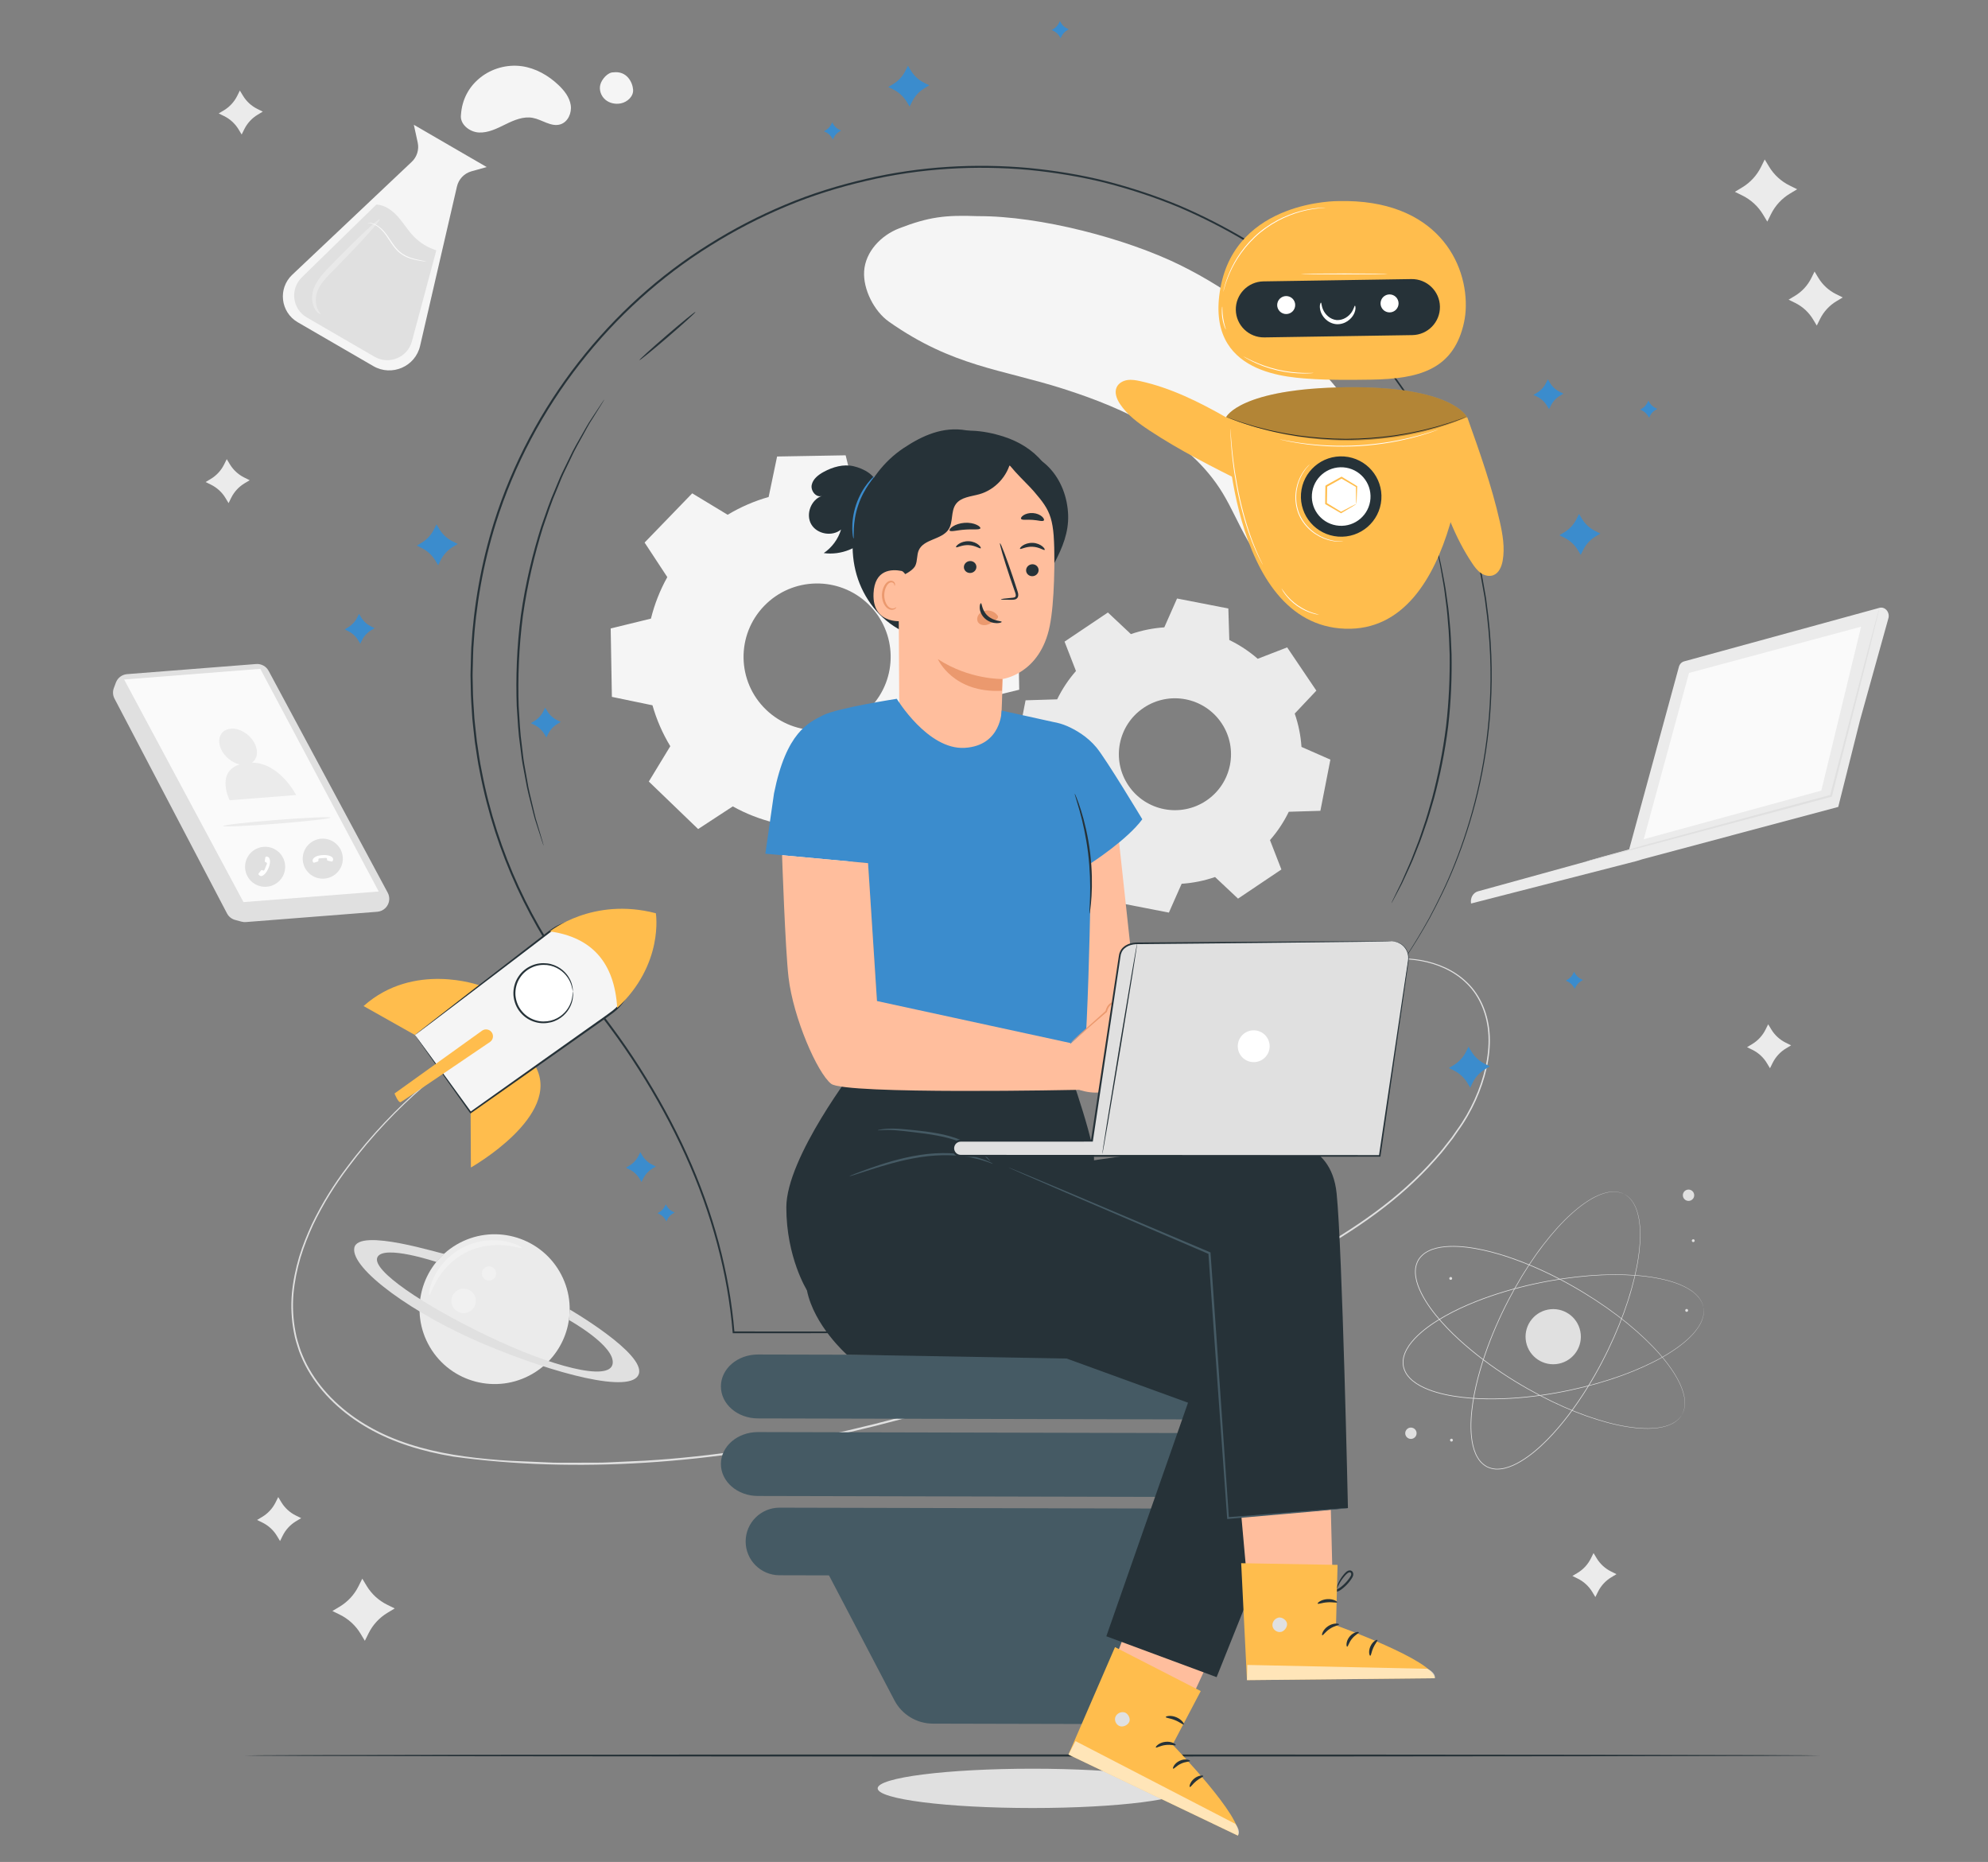 <?xml version="1.0" encoding="UTF-8"?> <svg xmlns="http://www.w3.org/2000/svg" width="220" height="206" viewBox="0 0 220 206" fill="none"><rect x="0" y="0" width="220" height="206" fill="#808080" stroke="none"/><path d="M131.41 197.861C131.41 199.062 123.735 200.036 114.268 200.036C104.8 200.036 97.125 199.062 97.125 197.861C97.125 196.659 104.8 195.686 114.268 195.686C123.735 195.686 131.41 196.659 131.41 197.861Z" fill="#E0E0E0"></path><path d="M80.524 56.953C81.959 56.088 83.486 55.432 85.061 54.986L85.996 50.507L93.583 50.374L94.675 54.818C96.265 55.208 97.815 55.81 99.279 56.624L103.114 54.117L108.573 59.374L106.196 63.284C107.063 64.715 107.72 66.239 108.167 67.81L112.658 68.742L112.791 76.309L108.336 77.399C107.945 78.984 107.341 80.53 106.525 81.99L109.039 85.815L103.768 91.26L99.848 88.89C98.413 89.754 96.886 90.41 95.31 90.856L94.376 95.335L86.789 95.468L85.697 91.024C84.107 90.633 82.558 90.032 81.093 89.218L77.259 91.725L71.8 86.468L74.177 82.558C73.31 81.127 72.652 79.604 72.205 78.032L67.714 77.1L67.581 69.532L72.036 68.443C72.427 66.857 73.031 65.312 73.847 63.851L71.334 60.027L76.604 54.581L80.524 56.953ZM84.569 67.034C81.446 70.26 81.536 75.4 84.771 78.515C88.006 81.629 93.159 81.539 96.282 78.313C99.404 75.087 99.314 69.947 96.079 66.832C92.845 63.718 87.692 63.808 84.569 67.034Z" fill="#F5F5F5"></path><path d="M125.15 70.156C126.357 69.739 127.6 69.492 128.846 69.409L130.257 66.218L135.934 67.323L136.04 70.809C137.163 71.353 138.222 72.047 139.184 72.886L142.443 71.626L145.674 76.411L143.279 78.949C143.697 80.154 143.944 81.394 144.027 82.636L147.226 84.044L146.118 89.707L142.623 89.812C142.079 90.932 141.382 91.989 140.541 92.948L141.804 96.198L137.006 99.422L134.462 97.032C133.254 97.449 132.011 97.695 130.765 97.778L129.354 100.969L123.677 99.864L123.571 96.378C122.448 95.834 121.389 95.14 120.427 94.301L117.168 95.561L113.937 90.775L116.333 88.237C115.915 87.032 115.668 85.793 115.585 84.55L112.386 83.143L113.494 77.48L116.989 77.374C117.534 76.254 118.23 75.198 119.071 74.239L117.807 70.988L122.605 67.765L125.15 70.156ZM126.557 78.314C123.714 80.224 122.962 84.07 124.876 86.906C126.791 89.741 130.647 90.491 133.49 88.582C136.332 86.672 137.085 82.826 135.17 79.99C133.256 77.154 129.4 76.404 126.557 78.314Z" fill="#EBEBEB"></path><path d="M186.118 156.539C186.118 156.539 186.146 156.478 186.203 156.361C186.218 156.332 186.234 156.299 186.251 156.263C186.267 156.225 186.278 156.182 186.294 156.137C186.325 156.046 186.365 155.941 186.383 155.815C186.394 155.753 186.41 155.687 186.42 155.617C186.425 155.546 186.43 155.472 186.436 155.394C186.445 155.316 186.442 155.234 186.438 155.149C186.432 155.064 186.438 154.974 186.423 154.882C186.39 154.513 186.282 154.095 186.116 153.643C185.786 152.736 185.169 151.713 184.322 150.636C183.475 149.556 182.381 148.431 181.086 147.289C179.789 146.146 178.276 145.001 176.576 143.886C174.875 142.774 172.985 141.692 170.914 140.722C169.879 140.238 168.798 139.784 167.672 139.378C166.547 138.969 165.376 138.613 164.162 138.344C162.949 138.081 161.687 137.892 160.405 137.938C159.767 137.965 159.119 138.046 158.51 138.265C158.206 138.375 157.915 138.521 157.651 138.709C157.393 138.904 157.167 139.141 156.997 139.418C156.837 139.701 156.737 140.012 156.69 140.332C156.654 140.653 156.666 140.978 156.717 141.296C156.819 141.934 157.062 142.539 157.348 143.11C157.928 144.252 158.705 145.261 159.524 146.193C160.348 147.122 161.228 147.971 162.131 148.755C163.033 149.54 163.955 150.264 164.881 150.934C166.735 152.271 168.6 153.396 170.4 154.342C172.201 155.285 173.939 156.051 175.569 156.629C177.198 157.206 178.715 157.616 180.072 157.831C181.427 158.048 182.623 158.091 183.579 157.94C184.056 157.866 184.474 157.757 184.814 157.607C184.902 157.577 184.978 157.528 185.055 157.491C185.132 157.454 185.205 157.417 185.269 157.371C185.335 157.328 185.398 157.287 185.457 157.248C185.513 157.205 185.563 157.161 185.613 157.12C185.714 157.043 185.787 156.958 185.852 156.887C185.885 156.851 185.917 156.82 185.942 156.788C185.965 156.755 185.986 156.725 186.005 156.698C186.078 156.593 186.118 156.539 186.118 156.539C186.118 156.539 186.083 156.595 186.01 156.704C185.991 156.731 185.971 156.761 185.948 156.795C185.923 156.827 185.892 156.859 185.86 156.895C185.795 156.967 185.723 157.054 185.621 157.132C185.573 157.173 185.522 157.219 185.466 157.263C185.407 157.302 185.344 157.344 185.278 157.387C185.214 157.434 185.141 157.472 185.064 157.51C184.986 157.548 184.91 157.597 184.822 157.628C184.481 157.782 184.06 157.893 183.582 157.97C182.623 158.126 181.423 158.087 180.064 157.873C178.703 157.661 177.183 157.255 175.55 156.68C173.916 156.104 172.175 155.34 170.37 154.397C168.566 153.453 166.698 152.328 164.839 150.99C163.911 150.321 162.987 149.597 162.083 148.81C161.178 148.025 160.295 147.174 159.467 146.242C158.646 145.308 157.865 144.295 157.279 143.144C156.992 142.569 156.745 141.959 156.641 141.309C156.589 140.985 156.578 140.653 156.614 140.323C156.662 139.995 156.765 139.673 156.931 139.381C157.107 139.094 157.34 138.85 157.606 138.649C157.877 138.457 158.175 138.308 158.484 138.195C159.104 137.972 159.759 137.892 160.402 137.864C161.695 137.818 162.962 138.009 164.179 138.273C165.396 138.544 166.57 138.902 167.697 139.311C168.824 139.719 169.907 140.175 170.944 140.66C173.017 141.634 174.909 142.719 176.61 143.835C178.311 144.953 179.824 146.103 181.121 147.25C182.417 148.396 183.51 149.526 184.355 150.611C185.201 151.693 185.816 152.721 186.145 153.634C186.308 154.088 186.415 154.509 186.446 154.881C186.461 154.973 186.454 155.064 186.459 155.149C186.463 155.235 186.465 155.318 186.455 155.396C186.449 155.474 186.443 155.549 186.437 155.62C186.426 155.69 186.41 155.756 186.398 155.819C186.378 155.945 186.336 156.051 186.305 156.142C186.289 156.188 186.276 156.23 186.259 156.267C186.241 156.303 186.224 156.336 186.209 156.365C186.15 156.481 186.118 156.539 186.118 156.539Z" fill="#E0E0E0"></path><path d="M188.503 144.615C188.503 144.615 188.483 144.551 188.448 144.425C188.439 144.394 188.429 144.359 188.419 144.32C188.405 144.282 188.386 144.242 188.367 144.198C188.329 144.109 188.289 144.005 188.218 143.898C188.185 143.844 188.153 143.785 188.114 143.726C188.071 143.67 188.025 143.611 187.977 143.549C187.932 143.485 187.875 143.426 187.815 143.365C187.754 143.305 187.699 143.234 187.626 143.176C187.354 142.922 186.995 142.682 186.57 142.454C185.718 141.998 184.575 141.643 183.224 141.402C181.871 141.158 180.305 141.045 178.575 141.053C176.845 141.061 174.951 141.212 172.939 141.508C170.927 141.807 168.795 142.255 166.602 142.906C165.506 143.233 164.397 143.612 163.285 144.055C162.174 144.498 161.062 145.01 159.976 145.614C158.895 146.223 157.828 146.92 156.901 147.806C156.443 148.25 156.013 148.74 155.705 149.308C155.552 149.592 155.432 149.895 155.36 150.21C155.298 150.527 155.288 150.854 155.346 151.173C155.415 151.49 155.548 151.789 155.727 152.059C155.914 152.322 156.139 152.557 156.39 152.761C156.892 153.169 157.477 153.459 158.071 153.695C159.266 154.162 160.52 154.4 161.752 154.551C162.987 154.697 164.212 154.747 165.408 154.732C166.606 154.72 167.776 154.647 168.914 154.532C171.19 154.299 173.333 153.901 175.307 153.411C177.281 152.919 179.089 152.337 180.691 151.686C182.292 151.035 183.697 150.334 184.854 149.594C186.01 148.856 186.931 148.094 187.544 147.347C187.85 146.975 188.09 146.616 188.243 146.278C188.288 146.197 188.313 146.11 188.346 146.032C188.379 145.952 188.408 145.876 188.426 145.8C188.446 145.724 188.466 145.652 188.484 145.584C188.498 145.514 188.505 145.447 188.514 145.385C188.539 145.26 188.536 145.148 188.537 145.052C188.537 145.003 188.54 144.959 188.538 144.919C188.533 144.879 188.529 144.843 188.525 144.81C188.509 144.681 188.503 144.615 188.503 144.615C188.503 144.615 188.514 144.68 188.532 144.809C188.536 144.842 188.541 144.878 188.547 144.918C188.55 144.959 188.547 145.003 188.548 145.052C188.548 145.148 188.552 145.261 188.529 145.387C188.52 145.45 188.513 145.517 188.5 145.588C188.482 145.656 188.463 145.729 188.443 145.805C188.426 145.882 188.397 145.959 188.365 146.039C188.332 146.118 188.308 146.205 188.263 146.288C188.111 146.629 187.872 146.991 187.566 147.366C186.954 148.119 186.033 148.887 184.877 149.63C183.719 150.375 182.314 151.081 180.711 151.736C179.107 152.391 177.298 152.977 175.322 153.473C173.346 153.966 171.201 154.367 168.921 154.602C167.782 154.718 166.609 154.792 165.409 154.805C164.209 154.82 162.983 154.771 161.743 154.625C160.507 154.474 159.247 154.236 158.043 153.766C157.444 153.528 156.853 153.236 156.342 152.82C156.086 152.613 155.856 152.373 155.663 152.102C155.48 151.825 155.342 151.516 155.27 151.188C155.21 150.857 155.221 150.52 155.285 150.194C155.359 149.87 155.482 149.562 155.638 149.273C155.952 148.695 156.387 148.2 156.848 147.752C157.782 146.859 158.855 146.161 159.939 145.55C161.029 144.943 162.144 144.431 163.258 143.988C164.371 143.544 165.484 143.165 166.581 142.839C168.777 142.189 170.914 141.743 172.928 141.446C174.944 141.151 176.841 141.004 178.573 140.999C180.305 140.994 181.875 141.112 183.23 141.36C184.583 141.606 185.728 141.965 186.582 142.428C187.008 142.658 187.368 142.901 187.639 143.159C187.712 143.218 187.768 143.289 187.829 143.35C187.888 143.412 187.946 143.471 187.99 143.536C188.038 143.599 188.083 143.659 188.126 143.716C188.165 143.775 188.197 143.835 188.23 143.89C188.299 143.998 188.339 144.103 188.376 144.192C188.394 144.237 188.413 144.278 188.426 144.316C188.436 144.355 188.446 144.391 188.454 144.422C188.489 144.55 188.503 144.615 188.503 144.615Z" fill="#E0E0E0"></path><path d="M179.712 132.098C179.712 132.098 179.649 132.075 179.528 132.026C179.498 132.014 179.464 132 179.426 131.985C179.388 131.972 179.344 131.963 179.298 131.951C179.204 131.927 179.097 131.894 178.97 131.885C178.907 131.878 178.84 131.867 178.769 131.862C178.699 131.861 178.624 131.861 178.545 131.861C178.467 131.857 178.385 131.866 178.3 131.876C178.215 131.887 178.125 131.888 178.034 131.91C177.667 131.967 177.256 132.104 176.815 132.3C175.931 132.692 174.95 133.376 173.931 134.293C172.909 135.21 171.859 136.376 170.806 137.744C169.753 139.113 168.712 140.697 167.714 142.466C166.718 144.235 165.766 146.19 164.939 148.317C164.527 149.381 164.147 150.488 163.818 151.636C163.487 152.783 163.211 153.973 163.026 155.199C162.846 156.424 162.744 157.693 162.878 158.966C162.95 159.6 163.075 160.239 163.336 160.83C163.467 161.125 163.633 161.404 163.839 161.654C164.052 161.897 164.305 162.105 164.593 162.256C164.887 162.396 165.206 162.473 165.528 162.498C165.852 162.511 166.177 162.478 166.492 162.405C167.123 162.26 167.711 161.976 168.262 161.653C169.363 160.996 170.32 160.153 171.195 159.275C172.068 158.391 172.857 157.456 173.579 156.504C174.302 155.552 174.962 154.585 175.568 153.617C176.777 151.681 177.775 149.747 178.596 147.891C179.416 146.034 180.062 144.252 180.528 142.59C180.994 140.929 181.298 139.392 181.421 138.027C181.545 136.663 181.505 135.47 181.289 134.53C181.181 134.06 181.044 133.651 180.87 133.323C180.833 133.238 180.78 133.166 180.738 133.091C180.695 133.017 180.653 132.947 180.603 132.886C180.555 132.824 180.51 132.765 180.468 132.708C180.421 132.655 180.373 132.609 180.329 132.562C180.245 132.466 180.154 132.4 180.079 132.34C180.041 132.31 180.008 132.28 179.975 132.258C179.94 132.237 179.909 132.218 179.88 132.201C179.769 132.135 179.712 132.098 179.712 132.098C179.712 132.098 179.771 132.13 179.884 132.195C179.912 132.211 179.944 132.229 179.979 132.25C180.013 132.272 180.047 132.301 180.086 132.33C180.162 132.39 180.254 132.456 180.34 132.551C180.384 132.597 180.433 132.644 180.481 132.697C180.524 132.754 180.57 132.813 180.618 132.875C180.669 132.936 180.712 133.006 180.756 133.08C180.798 133.155 180.853 133.227 180.891 133.313C181.067 133.642 181.207 134.052 181.318 134.523C181.54 135.466 181.584 136.663 181.463 138.03C181.345 139.398 181.043 140.939 180.58 142.604C180.117 144.269 179.473 146.055 178.655 147.916C177.835 149.776 176.838 151.712 175.628 153.653C175.022 154.623 174.361 155.593 173.637 156.546C172.915 157.501 172.124 158.438 171.249 159.326C170.371 160.208 169.411 161.054 168.301 161.716C167.746 162.042 167.152 162.329 166.509 162.478C166.188 162.552 165.857 162.587 165.524 162.572C165.193 162.547 164.864 162.467 164.56 162.322C164.262 162.167 164.001 161.952 163.782 161.702C163.57 161.445 163.401 161.159 163.267 160.859C163.002 160.257 162.876 159.611 162.804 158.973C162.669 157.691 162.772 156.417 162.953 155.188C163.14 153.957 163.416 152.765 163.749 151.615C164.079 150.465 164.46 149.356 164.874 148.291C165.705 146.161 166.66 144.204 167.659 142.434C168.661 140.665 169.706 139.079 170.764 137.711C171.821 136.342 172.876 135.177 173.903 134.261C174.927 133.344 175.913 132.661 176.803 132.272C177.247 132.078 177.66 131.943 178.031 131.887C178.122 131.866 178.213 131.866 178.298 131.855C178.384 131.845 178.466 131.837 178.545 131.842C178.624 131.842 178.699 131.843 178.771 131.844C178.842 131.85 178.909 131.862 178.972 131.869C179.1 131.88 179.208 131.914 179.302 131.939C179.348 131.953 179.392 131.962 179.43 131.976C179.468 131.992 179.502 132.006 179.531 132.019C179.652 132.071 179.712 132.098 179.712 132.098Z" fill="#E0E0E0"></path><path d="M156.486 158.051C156.775 158.243 156.853 158.633 156.659 158.92C156.466 159.208 156.076 159.285 155.788 159.093C155.499 158.9 155.422 158.511 155.615 158.223C155.808 157.935 156.198 157.858 156.486 158.051Z" fill="#E0E0E0"></path><path d="M187.476 132.118C187.544 132.457 187.323 132.787 186.982 132.855C186.641 132.922 186.311 132.701 186.243 132.362C186.176 132.022 186.397 131.692 186.737 131.625C187.078 131.558 187.409 131.778 187.476 132.118Z" fill="#E0E0E0"></path><path d="M160.781 159.303C160.798 159.389 160.742 159.473 160.656 159.49C160.569 159.507 160.485 159.451 160.468 159.365C160.451 159.278 160.507 159.195 160.593 159.178C160.68 159.16 160.764 159.216 160.781 159.303Z" fill="#E0E0E0"></path><path d="M160.699 141.412C160.716 141.499 160.659 141.583 160.573 141.6C160.486 141.617 160.402 141.561 160.385 141.475C160.368 141.388 160.424 141.305 160.511 141.287C160.597 141.27 160.681 141.326 160.699 141.412Z" fill="#E0E0E0"></path><path d="M186.81 144.95C186.827 145.036 186.771 145.12 186.684 145.137C186.597 145.154 186.513 145.098 186.496 145.012C186.479 144.926 186.535 144.842 186.622 144.825C186.709 144.808 186.793 144.863 186.81 144.95Z" fill="#E0E0E0"></path><path d="M187.538 137.235C187.555 137.321 187.499 137.405 187.413 137.422C187.326 137.439 187.242 137.383 187.225 137.297C187.208 137.211 187.264 137.127 187.35 137.11C187.437 137.092 187.521 137.149 187.538 137.235Z" fill="#E0E0E0"></path><path d="M174.885 147.294C175.214 148.948 174.137 150.553 172.48 150.881C170.822 151.209 169.212 150.135 168.883 148.482C168.555 146.828 169.632 145.223 171.289 144.895C172.946 144.567 174.557 145.642 174.885 147.294Z" fill="#E0E0E0"></path><path d="M152.083 50.207C150.747 46.716 148.72 43.557 146.084 40.875C141.543 36.253 136.376 32.16 130.526 29.292C124.676 26.424 115.134 23.876 108.185 23.914C104.598 23.777 102.785 24 99.52 25.257C97.481 26.043 95.769 27.855 95.628 30.004C95.497 31.992 96.727 34.436 98.376 35.594C105.451 40.569 110.81 40.828 117.672 43.019C124.534 45.21 131.595 48.455 135.296 54.542C137.305 57.846 138.449 62.075 141.934 63.828C145.312 65.527 149.769 63.877 151.84 60.752C153.912 57.627 153.419 53.697 152.083 50.207Z" fill="#F5F5F5"></path><path d="M58.009 112.652C58.009 112.652 57.837 112.752 57.497 112.937C57.159 113.125 56.644 113.384 55.994 113.768C54.682 114.514 52.769 115.662 50.459 117.361C48.152 119.058 45.437 121.301 42.651 124.269C41.258 125.75 39.846 127.409 38.471 129.26C37.083 131.1 35.782 133.171 34.674 135.474C34.141 136.634 33.648 137.847 33.261 139.126C32.886 140.407 32.605 141.746 32.477 143.132C32.36 144.517 32.426 145.946 32.703 147.361C32.825 148.073 33.055 148.767 33.285 149.464C33.55 150.149 33.853 150.828 34.231 151.474C35.719 154.078 38.07 156.264 40.846 157.841C43.627 159.431 46.837 160.389 50.17 160.944C51.84 161.221 53.546 161.408 55.276 161.541C56.141 161.614 57.014 161.644 57.891 161.681C58.768 161.719 59.65 161.757 60.536 161.795C61.422 161.85 62.315 161.832 63.211 161.832C64.108 161.829 65.009 161.827 65.914 161.825C66.82 161.841 67.728 161.766 68.641 161.733C69.554 161.691 70.472 161.649 71.393 161.606C78.76 161.161 86.337 159.99 93.96 158.228C109.226 154.689 123.181 149.179 135.465 143.459C141.618 140.621 147.374 137.654 152.224 134.071C154.649 132.288 156.818 130.332 158.676 128.249C158.906 127.987 159.136 127.727 159.364 127.467C159.59 127.206 159.793 126.928 160.007 126.662C160.218 126.393 160.428 126.126 160.637 125.86C160.83 125.583 161.022 125.307 161.213 125.032C162.005 123.953 162.65 122.811 163.178 121.65C164.221 119.329 164.816 116.909 164.718 114.613C164.623 112.327 163.748 110.197 162.28 108.791C160.829 107.367 158.988 106.65 157.292 106.332C155.578 106.017 153.964 106.095 152.556 106.336C151.143 106.57 149.921 106.943 148.878 107.303C147.836 107.665 146.972 108.023 146.275 108.313C145.584 108.61 145.055 108.836 144.696 108.991C144.341 109.145 144.156 109.219 144.156 109.219C144.156 109.219 144.334 109.13 144.686 108.969C145.039 108.809 145.563 108.57 146.257 108.271C146.951 107.973 147.813 107.609 148.856 107.239C149.897 106.872 151.122 106.491 152.541 106.249C153.955 106 155.581 105.915 157.312 106.226C159.024 106.54 160.89 107.258 162.37 108.701C163.866 110.125 164.763 112.292 164.864 114.607C164.968 116.933 164.372 119.376 163.325 121.718C162.796 122.888 162.145 124.044 161.352 125.129C161.161 125.405 160.968 125.683 160.775 125.962C160.565 126.23 160.355 126.499 160.143 126.769C159.929 127.038 159.725 127.317 159.498 127.58C159.269 127.841 159.039 128.103 158.808 128.366C156.945 130.462 154.768 132.43 152.337 134.223C147.475 137.826 141.708 140.804 135.554 143.65C123.266 149.384 109.3 154.907 94.012 158.451C78.757 162.01 63.611 163.006 50.135 161.151C46.786 160.592 43.553 159.624 40.745 158.015C37.945 156.42 35.571 154.208 34.065 151.567C33.683 150.912 33.377 150.223 33.11 149.528C32.877 148.821 32.645 148.119 32.523 147.397C32.245 145.962 32.18 144.517 32.301 143.117C32.432 141.718 32.719 140.368 33.098 139.078C33.491 137.791 33.99 136.572 34.528 135.405C35.646 133.093 36.958 131.016 38.354 129.174C39.738 127.322 41.158 125.663 42.558 124.182C45.359 121.216 48.089 118.978 50.407 117.29C52.728 115.6 54.652 114.462 55.972 113.729C57.291 112.993 58.009 112.652 58.009 112.652Z" fill="#E0E0E0"></path><path d="M185.787 73.802L180.28 94.005L163.556 98.616C163.017 98.765 162.683 99.355 162.794 99.963L181.092 95.269L181.737 95.069L203.427 89.276L205.834 79.694L208.963 68.46C209.192 67.776 208.626 67.076 207.985 67.252L186.367 73.174C186.084 73.252 185.863 73.491 185.787 73.802Z" fill="#EBEBEB"></path><path d="M186.913 74.453L181.903 92.851L201.554 87.473L205.953 69.338L186.913 74.453Z" fill="#FAFAFA"></path><path d="M207.985 67.252C207.988 67.253 207.983 67.29 207.969 67.359C207.951 67.441 207.928 67.543 207.9 67.669C207.83 67.956 207.735 68.354 207.614 68.86C207.351 69.91 206.978 71.406 206.514 73.262C205.559 77.009 204.233 82.205 202.736 88.076L202.719 88.14L202.655 88.157C201.648 88.428 200.587 88.713 199.509 89.002C192.901 90.76 186.921 92.353 182.574 93.51C180.416 94.073 178.665 94.529 177.435 94.85C176.84 95 176.371 95.119 176.035 95.204C175.885 95.239 175.764 95.268 175.669 95.29C175.586 95.308 175.544 95.316 175.542 95.312C175.542 95.308 175.582 95.293 175.663 95.268C175.756 95.24 175.875 95.204 176.023 95.159C176.356 95.064 176.821 94.932 177.412 94.764C178.637 94.427 180.382 93.946 182.532 93.353C186.875 92.179 192.849 90.565 199.449 88.781C200.527 88.492 201.589 88.208 202.596 87.938L202.516 88.019C204.043 82.156 205.393 76.966 206.368 73.224C206.859 71.375 207.256 69.885 207.534 68.838C207.672 68.337 207.78 67.943 207.859 67.658C207.895 67.534 207.925 67.434 207.948 67.354C207.969 67.286 207.981 67.252 207.985 67.252Z" fill="#E0E0E0"></path><path d="M58.939 151.991C62.897 149.676 64.224 144.599 61.903 140.652C59.582 136.704 54.492 135.38 50.534 137.695C46.576 140.01 45.249 145.087 47.57 149.034C49.891 152.982 54.981 154.306 58.939 151.991Z" fill="#EBEBEB"></path><g opacity="0.3"><path d="M51.947 145.119C51.287 145.472 50.466 145.224 50.112 144.566C49.759 143.908 50.007 143.089 50.667 142.737C51.326 142.384 52.148 142.632 52.501 143.29C52.855 143.947 52.606 144.767 51.947 145.119Z" fill="white"></path></g><g opacity="0.3"><path d="M54.486 141.588C54.102 141.793 53.625 141.649 53.419 141.266C53.214 140.883 53.358 140.407 53.742 140.202C54.125 139.997 54.603 140.141 54.809 140.523C55.014 140.906 54.87 141.383 54.486 141.588Z" fill="white"></path></g><path d="M49.156 138.712C49.046 138.813 39.626 135.759 39.208 138.067C38.79 140.375 45.754 145.424 53.578 148.72C61.402 152.015 69.964 154.269 70.696 152.009C71.428 149.749 63.052 144.882 63.052 144.882L62.964 146.046C62.964 146.046 68.144 148.926 67.794 150.9C67.444 152.874 61.038 151.203 53.95 147.802C46.862 144.401 41.093 140.537 41.764 139.1C42.434 137.664 48.293 139.621 48.293 139.621L49.156 138.712Z" fill="#E0E0E0"></path><g opacity="0.3"><path d="M57.739 138.065C57.7 138.162 57.013 137.892 55.867 137.784C54.733 137.668 53.099 137.786 51.553 138.571C50.007 139.36 48.953 140.61 48.382 141.594C47.797 142.583 47.613 143.297 47.512 143.272C47.441 143.262 47.465 142.493 47.98 141.382C48.235 140.83 48.625 140.207 49.17 139.605C49.713 139.003 50.421 138.433 51.261 138C52.104 137.576 52.983 137.339 53.79 137.253C54.599 137.166 55.334 137.217 55.931 137.335C57.134 137.571 57.773 138.002 57.739 138.065Z" fill="white"></path></g><path d="M45.797 13.807L46.225 15.772C46.395 16.549 46.145 17.357 45.566 17.904L32.339 30.399C30.732 31.916 31.039 34.547 32.952 35.656L41.312 40.505C43.353 41.688 45.96 40.562 46.49 38.267L50.569 20.63C50.756 19.822 51.37 19.179 52.171 18.954L53.856 18.481L45.797 13.807Z" fill="#F5F5F5"></path><path d="M48.286 27.694C47.355 27.406 46.496 26.883 45.815 26.187C45.155 25.514 44.667 24.693 44.044 23.986C43.419 23.281 42.592 22.668 41.65 22.631L33.399 30.689C32.07 31.987 32.346 34.191 33.953 35.123L41.447 39.469C43.051 40.399 45.103 39.555 45.583 37.768L48.286 27.694Z" fill="#E0E0E0"></path><g opacity="0.3"><path d="M35.464 34.755C35.445 34.782 35.252 34.708 35.013 34.429C34.781 34.152 34.544 33.642 34.54 32.983C34.54 32.657 34.59 32.294 34.724 31.93C34.854 31.57 35.05 31.208 35.294 30.865C35.784 30.172 36.435 29.557 37.078 28.888C39.686 26.225 41.894 24.158 42.009 24.27C42.125 24.383 40.105 26.633 37.496 29.296C36.849 29.968 36.194 30.57 35.729 31.182C35.494 31.488 35.307 31.799 35.176 32.106C35.043 32.409 34.979 32.715 34.954 32.996C34.909 33.565 35.053 34.019 35.202 34.302C35.356 34.584 35.493 34.719 35.464 34.755Z" fill="white"></path></g><path d="M47.217 28.937C47.215 28.945 47.101 28.936 46.896 28.911C46.69 28.885 46.392 28.845 46.028 28.769C45.666 28.688 45.232 28.575 44.789 28.346C44.569 28.233 44.349 28.09 44.143 27.912C43.937 27.736 43.753 27.524 43.579 27.299C43.236 26.844 42.966 26.378 42.681 25.986C42.397 25.594 42.088 25.281 41.791 25.07C41.495 24.856 41.212 24.754 41.014 24.707C40.814 24.664 40.699 24.664 40.699 24.653C40.699 24.649 40.728 24.646 40.783 24.645C40.838 24.642 40.919 24.649 41.023 24.663C41.229 24.697 41.527 24.79 41.838 25.002C42.151 25.211 42.474 25.527 42.768 25.922C43.062 26.317 43.335 26.782 43.672 27.229C43.843 27.449 44.021 27.656 44.219 27.827C44.415 27.998 44.627 28.139 44.84 28.251C45.266 28.478 45.691 28.598 46.047 28.688C46.405 28.774 46.7 28.826 46.903 28.866C47.106 28.905 47.218 28.929 47.217 28.937Z" fill="#FAFAFA"></path><path d="M63.159 11.626C63.023 10.751 62.44 10.009 61.795 9.4C60.674 8.339 59.267 7.536 57.736 7.324C56.106 7.099 54.391 7.578 53.115 8.614C51.84 9.651 51.121 11.061 51.014 12.698C50.864 13.731 51.945 14.604 52.99 14.66C54.035 14.714 55.015 14.21 55.954 13.749C56.893 13.289 57.925 12.848 58.953 13.04C59.996 13.235 60.977 14.065 61.994 13.765C62.846 13.514 63.295 12.502 63.159 11.626Z" fill="#F5F5F5"></path><path d="M70.061 9.916C69.999 9.103 69.371 7.818 67.876 8.005C67.258 7.992 66.594 8.765 66.434 9.36C66.274 9.955 66.513 10.624 66.983 11.025C67.452 11.426 68.12 11.563 68.723 11.434C69.445 11.28 70.118 10.65 70.061 9.916Z" fill="#F5F5F5"></path><path d="M12.825 75.517L12.597 76.129C12.455 76.51 12.482 76.933 12.671 77.294L25.121 101.059C25.307 101.414 25.634 101.676 26.022 101.78L26.727 101.97C26.886 102.013 27.051 102.028 27.215 102.015L41.751 100.876C42.469 100.82 43.035 100.243 43.076 99.525C43.09 99.262 43.032 98.999 42.907 98.767L29.726 74.22C29.456 73.717 28.914 73.422 28.344 73.466L14.062 74.586C13.503 74.629 13.021 74.993 12.825 75.517Z" fill="#E0E0E0"></path><path d="M13.736 75.179L26.945 99.807L41.911 98.634L28.804 73.998L13.736 75.179Z" fill="#FAFAFA"></path><path d="M28.468 93.865C29.595 93.384 30.899 93.906 31.381 95.031C31.863 96.155 31.339 97.456 30.212 97.936C29.084 98.417 27.78 97.895 27.299 96.77C26.817 95.646 27.34 94.345 28.468 93.865Z" fill="#E0E0E0"></path><path d="M29.363 94.865L29.302 95.267C29.295 95.316 29.323 95.365 29.369 95.383L29.444 95.413C29.444 95.413 29.579 95.449 29.538 95.573C29.509 95.662 29.282 96.211 29.282 96.211C29.282 96.211 29.227 96.357 29.113 96.309L29.003 96.265C28.965 96.25 28.922 96.261 28.896 96.293L28.616 96.642C28.586 96.679 28.59 96.733 28.623 96.766L28.726 96.866C28.745 96.884 28.767 96.898 28.792 96.907C28.841 96.924 28.924 96.935 29.003 96.912C29.136 96.874 29.525 96.599 29.776 95.876C30.015 95.189 29.789 94.927 29.736 94.861C29.703 94.82 29.603 94.772 29.551 94.772C29.532 94.773 29.5 94.773 29.469 94.774C29.416 94.774 29.371 94.813 29.363 94.865Z" fill="white"></path><path d="M34.278 96.685C33.346 95.89 33.236 94.493 34.032 93.563C34.829 92.634 36.23 92.523 37.162 93.318C38.094 94.112 38.204 95.51 37.408 96.439C36.611 97.369 35.21 97.479 34.278 96.685Z" fill="#E0E0E0"></path><path d="M34.779 95.44L35.167 95.317C35.215 95.301 35.245 95.255 35.241 95.205L35.235 95.124C35.235 95.124 35.207 94.988 35.337 94.969C35.43 94.955 36.024 94.915 36.024 94.915C36.024 94.915 36.18 94.9 36.187 95.022L36.196 95.141C36.199 95.181 36.229 95.215 36.269 95.223L36.707 95.319C36.754 95.329 36.8 95.302 36.815 95.257L36.859 95.121C36.867 95.096 36.87 95.07 36.866 95.044C36.86 94.993 36.833 94.914 36.777 94.853C36.684 94.751 36.264 94.526 35.504 94.622C34.78 94.714 34.646 95.032 34.609 95.108C34.587 95.156 34.588 95.268 34.612 95.313C34.621 95.33 34.636 95.358 34.65 95.386C34.674 95.434 34.729 95.457 34.779 95.44Z" fill="white"></path><path d="M27.886 84.377C28.447 83.986 28.614 83.2 28.233 82.359C27.732 81.257 26.482 80.484 25.441 80.631C24.401 80.778 23.965 81.791 24.468 82.892C24.857 83.74 25.686 84.389 26.522 84.577C23.837 85.433 25.413 88.539 25.413 88.539L32.774 87.962C32.774 87.962 30.945 84.389 27.886 84.377Z" fill="#EBEBEB"></path><path d="M36.577 90.458C36.586 90.574 33.935 90.875 30.657 91.132C27.378 91.39 24.713 91.505 24.703 91.389C24.694 91.274 27.345 90.972 30.624 90.715C33.903 90.458 36.568 90.343 36.577 90.458Z" fill="#EBEBEB"></path><path d="M40.092 174.658L40.574 175.457C41.115 176.354 41.903 177.078 42.844 177.542L43.682 177.955L42.881 178.436C41.981 178.976 41.256 179.762 40.791 180.7L40.376 181.536L39.894 180.737C39.353 179.84 38.565 179.117 37.624 178.652L36.786 178.239L37.587 177.758C38.487 177.218 39.212 176.433 39.677 175.494L40.092 174.658Z" fill="#EBEBEB"></path><path d="M195.292 17.642L195.774 18.441C196.316 19.338 197.103 20.061 198.044 20.525L198.882 20.939L198.081 21.42C197.182 21.96 196.456 22.745 195.991 23.683L195.577 24.52L195.094 23.72C194.553 22.823 193.765 22.1 192.825 21.636L191.987 21.222L192.788 20.741C193.687 20.201 194.412 19.416 194.878 18.478L195.292 17.642Z" fill="#EBEBEB"></path><path d="M200.806 30.041L201.225 30.736C201.696 31.516 202.38 32.145 203.198 32.548L203.926 32.908L203.23 33.326C202.448 33.795 201.817 34.478 201.413 35.293L201.053 36.02L200.634 35.325C200.163 34.546 199.479 33.917 198.661 33.513L197.933 33.154L198.629 32.736C199.411 32.267 200.041 31.584 200.446 30.768L200.806 30.041Z" fill="#EBEBEB"></path><path d="M30.79 165.631L31.131 166.197C31.514 166.831 32.071 167.343 32.736 167.672L33.33 167.964L32.763 168.304C32.127 168.686 31.613 169.242 31.284 169.906L30.991 170.498L30.649 169.932C30.267 169.298 29.709 168.786 29.044 168.457L28.45 168.165L29.017 167.824C29.653 167.443 30.166 166.887 30.496 166.223L30.79 165.631Z" fill="#EBEBEB"></path><path d="M176.348 171.829L176.689 172.394C177.072 173.029 177.629 173.541 178.295 173.869L178.888 174.162L178.321 174.502C177.685 174.884 177.171 175.44 176.842 176.104L176.549 176.695L176.208 176.13C175.825 175.495 175.267 174.984 174.602 174.655L174.009 174.362L174.575 174.022C175.212 173.64 175.725 173.084 176.054 172.421L176.348 171.829Z" fill="#EBEBEB"></path><path d="M26.543 10.017L26.884 10.582C27.267 11.217 27.824 11.729 28.49 12.057L29.083 12.35L28.516 12.69C27.88 13.072 27.366 13.628 27.037 14.292L26.744 14.883L26.403 14.318C26.02 13.683 25.462 13.172 24.797 12.843L24.203 12.55L24.771 12.21C25.407 11.828 25.92 11.272 26.25 10.609L26.543 10.017Z" fill="#EBEBEB"></path><path d="M195.674 113.323L196.015 113.888C196.398 114.523 196.955 115.035 197.62 115.363L198.213 115.655L197.647 115.995C197.01 116.377 196.497 116.933 196.168 117.597L195.874 118.189L195.533 117.624C195.151 116.989 194.593 116.477 193.927 116.149L193.334 115.856L193.901 115.516C194.537 115.134 195.05 114.578 195.38 113.915L195.674 113.323Z" fill="#EBEBEB"></path><path d="M25.094 50.798L25.435 51.363C25.818 51.998 26.375 52.51 27.041 52.838L27.634 53.131L27.067 53.471C26.431 53.853 25.917 54.409 25.588 55.072L25.295 55.664L24.954 55.099C24.571 54.464 24.013 53.952 23.348 53.624L22.755 53.331L23.321 52.991C23.958 52.609 24.471 52.053 24.8 51.389L25.094 50.798Z" fill="#EBEBEB"></path><path d="M201.468 194.226C201.468 194.29 162.424 194.341 114.272 194.341C66.103 194.341 27.067 194.289 27.067 194.226C27.067 194.163 66.103 194.112 114.272 194.112C162.424 194.112 201.468 194.163 201.468 194.226Z" fill="#263238"></path><path d="M48.301 58.01L48.618 58.536C48.974 59.127 49.493 59.603 50.112 59.909L50.664 60.181L50.137 60.497C49.544 60.852 49.067 61.37 48.761 61.987L48.488 62.538L48.171 62.011C47.814 61.421 47.296 60.945 46.677 60.639L46.125 60.367L46.653 60.051C47.245 59.696 47.722 59.178 48.028 58.561L48.301 58.01Z" fill="#3B8CCD"></path><path d="M162.513 115.807L162.83 116.333C163.186 116.924 163.705 117.4 164.324 117.706L164.875 117.978L164.348 118.294C163.756 118.65 163.278 119.167 162.972 119.784L162.699 120.335L162.382 119.808C162.026 119.218 161.507 118.742 160.888 118.436L160.336 118.164L160.864 117.848C161.456 117.493 161.933 116.975 162.239 116.358L162.513 115.807Z" fill="#3B8CCD"></path><path d="M100.476 7.27L100.793 7.796C101.15 8.386 101.668 8.863 102.287 9.168L102.839 9.44L102.311 9.757C101.719 10.112 101.242 10.629 100.936 11.247L100.663 11.797L100.346 11.271C99.989 10.68 99.471 10.204 98.852 9.899L98.3 9.627L98.828 9.31C99.42 8.955 99.897 8.438 100.203 7.82L100.476 7.27Z" fill="#3B8CCD"></path><path d="M174.742 56.862L175.059 57.389C175.415 57.979 175.934 58.455 176.553 58.761L177.105 59.033L176.578 59.349C175.985 59.705 175.508 60.222 175.202 60.839L174.929 61.39L174.612 60.864C174.255 60.273 173.737 59.797 173.118 59.492L172.566 59.219L173.094 58.903C173.686 58.548 174.163 58.031 174.469 57.413L174.742 56.862Z" fill="#3B8CCD"></path><path d="M60.331 78.289L60.563 78.673C60.823 79.104 61.201 79.452 61.653 79.675L62.056 79.873L61.671 80.104C61.239 80.363 60.89 80.741 60.667 81.191L60.467 81.593L60.236 81.209C59.976 80.778 59.597 80.43 59.146 80.207L58.743 80.009L59.128 79.778C59.56 79.518 59.909 79.141 60.132 78.69L60.331 78.289Z" fill="#3B8CCD"></path><path d="M70.858 127.473L71.089 127.857C71.349 128.288 71.728 128.635 72.179 128.858L72.582 129.057L72.197 129.287C71.765 129.547 71.416 129.924 71.193 130.375L70.994 130.776L70.763 130.392C70.502 129.961 70.124 129.614 69.672 129.391L69.27 129.192L69.655 128.961C70.087 128.702 70.435 128.325 70.659 127.874L70.858 127.473Z" fill="#3B8CCD"></path><path d="M171.291 41.969L171.522 42.353C171.782 42.784 172.161 43.131 172.612 43.354L173.015 43.553L172.63 43.784C172.198 44.043 171.849 44.421 171.626 44.871L171.427 45.273L171.195 44.889C170.935 44.458 170.557 44.11 170.105 43.888L169.702 43.689L170.087 43.458C170.519 43.199 170.868 42.821 171.091 42.37L171.291 41.969Z" fill="#3B8CCD"></path><path d="M39.731 67.915L39.962 68.299C40.222 68.731 40.601 69.078 41.052 69.301L41.455 69.499L41.07 69.73C40.638 69.99 40.289 70.367 40.066 70.818L39.867 71.219L39.635 70.835C39.375 70.404 38.997 70.057 38.545 69.834L38.142 69.635L38.527 69.404C38.959 69.145 39.308 68.767 39.531 68.317L39.731 67.915Z" fill="#3B8CCD"></path><path d="M182.416 44.329L182.549 44.549C182.697 44.796 182.914 44.995 183.173 45.123L183.403 45.236L183.183 45.368C182.936 45.517 182.736 45.733 182.608 45.991L182.494 46.221L182.362 46.001C182.213 45.755 181.996 45.555 181.737 45.428L181.507 45.314L181.727 45.182C181.974 45.033 182.174 44.817 182.302 44.559L182.416 44.329Z" fill="#3B8CCD"></path><path d="M174.19 107.513L174.323 107.733C174.471 107.979 174.688 108.178 174.947 108.306L175.178 108.42L174.957 108.552C174.71 108.7 174.51 108.917 174.382 109.175L174.268 109.405L174.136 109.185C173.987 108.938 173.77 108.739 173.511 108.611L173.281 108.498L173.501 108.365C173.749 108.217 173.948 108 174.076 107.742L174.19 107.513Z" fill="#3B8CCD"></path><path d="M117.292 2.334L117.424 2.554C117.573 2.801 117.79 3 118.048 3.128L118.279 3.242L118.059 3.374C117.811 3.522 117.612 3.739 117.484 3.997L117.37 4.227L117.237 4.007C117.088 3.76 116.871 3.561 116.613 3.433L116.382 3.32L116.603 3.187C116.85 3.039 117.05 2.822 117.178 2.564L117.292 2.334Z" fill="#3B8CCD"></path><path d="M92.091 13.54L92.224 13.759C92.373 14.006 92.59 14.205 92.848 14.333L93.079 14.447L92.859 14.579C92.611 14.727 92.411 14.944 92.283 15.202L92.169 15.431L92.037 15.212C91.888 14.965 91.671 14.766 91.413 14.638L91.182 14.524L91.403 14.392C91.65 14.244 91.85 14.028 91.978 13.77L92.091 13.54Z" fill="#3B8CCD"></path><path d="M73.673 133.241L73.806 133.461C73.954 133.708 74.171 133.907 74.43 134.035L74.66 134.148L74.44 134.281C74.192 134.429 73.993 134.646 73.865 134.904L73.751 135.134L73.619 134.914C73.47 134.667 73.253 134.468 72.994 134.34L72.764 134.226L72.984 134.094C73.231 133.946 73.431 133.73 73.559 133.472L73.673 133.241Z" fill="#3B8CCD"></path><path d="M138.415 165.637L83.864 165.512C81.603 165.506 79.774 163.919 79.778 161.968C79.782 160.015 81.619 158.437 83.88 158.442L138.431 158.567C140.692 158.573 142.522 160.16 142.517 162.112C142.512 164.064 140.676 165.642 138.415 165.637Z" fill="#455A64"></path><path d="M138.415 157.055L83.864 156.93C81.603 156.924 79.774 155.337 79.778 153.386C79.782 151.433 81.619 149.855 83.88 149.86L138.431 149.985C140.692 149.991 142.522 151.578 142.517 153.53C142.512 155.482 140.676 157.061 138.415 157.055Z" fill="#455A64"></path><path d="M136.222 166.921L86.274 166.806C84.204 166.801 82.522 168.471 82.517 170.536C82.512 172.601 84.186 174.279 86.257 174.283L91.739 174.296L98.981 188.122C99.81 189.703 101.449 190.696 103.238 190.7L121.085 190.742C122.892 190.746 124.549 189.741 125.377 188.138L132.477 174.39L136.205 174.398C138.275 174.403 139.957 172.733 139.962 170.668C139.967 168.603 138.292 166.925 136.222 166.921Z" fill="#455A64"></path><path d="M153.378 108.956C153.378 108.956 153.378 108.956 153.383 108.956C153.383 108.956 153.248 109.163 152.981 109.557C152.712 109.952 152.313 110.536 151.791 111.303C151.529 111.687 151.235 112.117 150.911 112.591C150.592 113.07 150.281 113.617 149.923 114.198C149.568 114.782 149.187 115.411 148.778 116.084C148.361 116.752 147.997 117.512 147.567 118.291C147.356 118.683 147.14 119.087 146.918 119.501C146.807 119.709 146.695 119.919 146.581 120.132C146.478 120.351 146.374 120.572 146.269 120.796C145.847 121.694 145.405 122.635 144.941 123.621C144.529 124.629 144.097 125.682 143.649 126.778C143.238 127.889 142.832 129.053 142.414 130.26C141.66 132.702 140.907 135.341 140.372 138.209C139.842 141.07 139.43 144.155 139.484 147.404L139.485 147.478H139.413C123.578 147.485 103.797 147.495 81.178 147.507H81.087L81.079 147.415C80.544 140.934 78.764 134.238 75.823 127.776C74.359 124.543 72.619 121.363 70.646 118.267C69.661 116.717 68.614 115.19 67.5 113.697C66.408 112.19 65.174 110.775 63.964 109.313L63.818 109.136H64.051H64.052L63.965 109.313C58.725 102.601 54.818 94.382 53.102 85.432C52.866 84.319 52.72 83.185 52.546 82.053C52.475 81.485 52.422 80.913 52.358 80.342L52.27 79.484L52.215 78.622C52.183 78.047 52.13 77.472 52.115 76.894C52.103 76.316 52.09 75.737 52.078 75.157C52.052 74.578 52.096 73.998 52.101 73.416C52.119 72.835 52.123 72.252 52.153 71.67C52.422 67.015 53.244 62.337 54.661 57.796C58.749 44.801 67.565 33.803 78.46 27.021C81.177 25.312 84.013 23.848 86.922 22.633C89.827 21.408 92.825 20.492 95.832 19.793C101.852 18.383 107.97 18.061 113.845 18.584C116.78 18.873 119.664 19.343 122.453 20.047C125.237 20.767 127.933 21.663 130.515 22.734C133.085 23.836 135.54 25.09 137.869 26.479C140.174 27.904 142.36 29.439 144.395 31.092C148.436 34.431 151.913 38.169 154.711 42.148C157.548 46.1 159.707 50.278 161.316 54.425C161.748 55.452 162.06 56.509 162.419 57.533C162.759 58.564 163.021 59.606 163.32 60.621C163.552 61.654 163.809 62.667 164.009 63.678C164.099 64.185 164.189 64.689 164.278 65.189C164.367 65.69 164.464 66.186 164.516 66.684C165.073 70.654 165.194 74.451 164.983 77.978C164.572 85.047 162.895 90.987 161.051 95.596C160.135 97.911 159.125 99.881 158.228 101.572C157.295 103.245 156.443 104.625 155.713 105.713C155.344 106.254 155.018 106.73 154.737 107.141C154.442 107.537 154.193 107.869 153.993 108.137C153.6 108.66 153.424 108.895 153.378 108.956C153.422 108.895 153.592 108.66 153.969 108.139C154.168 107.866 154.415 107.527 154.709 107.123C154.987 106.711 155.309 106.233 155.675 105.691C156.398 104.599 157.242 103.217 158.168 101.542C159.058 99.85 160.06 97.879 160.968 95.565C162.797 90.959 164.457 85.026 164.855 77.973C165.059 74.454 164.933 70.667 164.372 66.708C164.319 66.21 164.222 65.716 164.133 65.217C164.043 64.718 163.953 64.216 163.862 63.71C163.661 62.702 163.403 61.692 163.17 60.662C162.871 59.65 162.608 58.612 162.269 57.584C161.909 56.563 161.597 55.509 161.165 54.486C159.555 50.353 157.399 46.19 154.566 42.252C151.774 38.289 148.304 34.567 144.274 31.242C142.245 29.595 140.065 28.068 137.767 26.648C135.446 25.266 132.997 24.018 130.437 22.922C127.863 21.856 125.176 20.965 122.402 20.249C119.623 19.549 116.75 19.083 113.825 18.796C107.972 18.278 101.876 18.601 95.881 20.007C92.886 20.705 89.9 21.619 87.007 22.839C84.11 24.05 81.286 25.51 78.58 27.212C67.729 33.97 58.951 44.925 54.879 57.867C53.468 62.388 52.65 67.047 52.381 71.684C52.352 72.264 52.348 72.844 52.33 73.423C52.324 74.002 52.28 74.58 52.306 75.157C52.319 75.734 52.331 76.311 52.343 76.887C52.358 77.462 52.41 78.035 52.442 78.608L52.496 79.467L52.584 80.321C52.647 80.89 52.701 81.459 52.771 82.025C52.944 83.152 53.089 84.281 53.325 85.391C55.032 94.305 58.92 102.491 64.139 109.179L64.277 109.356H64.052H64.051L64.138 109.18C65.338 110.631 66.576 112.051 67.675 113.568C68.791 115.066 69.841 116.597 70.828 118.151C72.805 121.257 74.548 124.446 76.015 127.689C78.962 134.171 80.745 140.893 81.277 147.4L81.178 147.308C103.797 147.32 123.578 147.329 139.413 147.337L139.343 147.411C139.293 144.137 139.712 141.054 140.248 138.185C140.789 135.313 141.548 132.67 142.31 130.226C142.731 129.018 143.14 127.853 143.554 126.742C144.006 125.645 144.44 124.592 144.856 123.584C145.322 122.598 145.768 121.656 146.193 120.76C146.299 120.535 146.403 120.314 146.507 120.096C146.622 119.883 146.735 119.673 146.847 119.465C147.071 119.051 147.289 118.647 147.5 118.255C147.934 117.476 148.3 116.718 148.721 116.051C149.133 115.378 149.517 114.75 149.874 114.168C150.235 113.588 150.55 113.042 150.871 112.565C151.198 112.092 151.495 111.664 151.76 111.281C152.289 110.519 152.693 109.938 152.966 109.545C153.238 109.155 153.383 108.956 153.383 108.956C153.378 108.956 153.378 108.956 153.378 108.956Z" fill="#263238"></path><path d="M60.162 93.563C60.158 93.564 60.141 93.522 60.111 93.439C60.078 93.344 60.037 93.222 59.984 93.069C59.873 92.727 59.716 92.248 59.518 91.638C59.418 91.325 59.307 90.98 59.186 90.602C59.075 90.22 58.979 89.799 58.862 89.349C58.645 88.446 58.347 87.429 58.161 86.273C58.054 85.698 57.942 85.096 57.825 84.469C57.712 83.84 57.654 83.178 57.561 82.497C57.355 81.136 57.288 79.667 57.185 78.124C57.076 75.034 57.179 71.626 57.642 68.084C58.142 64.546 58.953 61.233 59.884 58.283C60.396 56.823 60.853 55.425 61.416 54.167C61.687 53.535 61.92 52.912 62.197 52.337C62.477 51.763 62.746 51.213 63.003 50.686C63.491 49.622 64.05 48.721 64.501 47.909C64.733 47.506 64.938 47.126 65.147 46.787C65.364 46.455 65.564 46.152 65.743 45.876C66.098 45.342 66.376 44.921 66.576 44.621C66.667 44.488 66.74 44.382 66.796 44.298C66.847 44.226 66.875 44.19 66.878 44.193C66.881 44.195 66.86 44.235 66.816 44.311C66.764 44.398 66.697 44.508 66.614 44.647C66.424 44.952 66.157 45.38 65.819 45.923C65.644 46.201 65.451 46.508 65.241 46.843C65.038 47.184 64.838 47.567 64.612 47.972C64.173 48.788 63.626 49.692 63.148 50.758C62.896 51.284 62.633 51.835 62.358 52.409C62.087 52.984 61.858 53.607 61.592 54.238C61.039 55.494 60.59 56.89 60.086 58.346C59.17 61.289 58.368 64.59 57.87 68.114C57.409 71.641 57.3 75.035 57.396 78.114C57.493 79.651 57.553 81.116 57.75 82.473C57.839 83.153 57.893 83.814 58 84.44C58.112 85.067 58.219 85.667 58.321 86.242C58.496 87.396 58.782 88.413 58.987 89.317C59.097 89.766 59.187 90.189 59.291 90.572C59.405 90.951 59.509 91.298 59.603 91.612C59.784 92.226 59.927 92.709 60.028 93.054C60.072 93.21 60.106 93.334 60.133 93.431C60.156 93.517 60.166 93.561 60.162 93.563Z" fill="#263238"></path><path d="M76.968 34.506C77.01 34.554 75.654 35.788 73.94 37.263C72.226 38.738 70.803 39.895 70.762 39.847C70.721 39.799 72.076 38.565 73.791 37.09C75.504 35.615 76.927 34.458 76.968 34.506Z" fill="#263238"></path><path d="M153.98 99.931C153.976 99.929 153.989 99.895 154.018 99.83C154.053 99.754 154.096 99.661 154.149 99.547C154.277 99.283 154.452 98.922 154.673 98.467C154.789 98.231 154.917 97.972 155.057 97.689C155.192 97.402 155.324 97.084 155.474 96.746C155.767 96.067 156.13 95.306 156.449 94.431C156.618 93.996 156.794 93.542 156.977 93.069C157.158 92.594 157.312 92.088 157.491 91.571C157.861 90.54 158.164 89.411 158.503 88.228C159.123 85.848 159.672 83.196 160.025 80.379C160.355 77.558 160.457 74.851 160.425 72.392C160.377 71.163 160.353 69.993 160.241 68.904C160.191 68.36 160.163 67.832 160.1 67.328C160.035 66.824 159.973 66.341 159.914 65.879C159.813 64.953 159.642 64.128 159.521 63.398C159.456 63.035 159.403 62.694 159.341 62.383C159.273 62.076 159.21 61.793 159.154 61.537C159.048 61.042 158.965 60.651 158.903 60.364C158.879 60.24 158.86 60.139 158.844 60.057C158.831 59.987 158.827 59.952 158.831 59.95C158.835 59.949 158.847 59.984 158.866 60.051C158.888 60.132 158.915 60.231 158.948 60.353C159.02 60.638 159.118 61.026 159.241 61.517C159.304 61.773 159.373 62.054 159.448 62.361C159.516 62.671 159.575 63.011 159.647 63.374C159.78 64.103 159.963 64.929 160.074 65.856C160.138 66.319 160.206 66.803 160.276 67.307C160.343 67.813 160.376 68.342 160.43 68.888C160.551 69.98 160.583 71.153 160.636 72.387C160.68 74.855 160.585 77.573 160.253 80.406C159.898 83.234 159.341 85.897 158.708 88.283C158.361 89.468 158.05 90.6 157.67 91.631C157.487 92.148 157.329 92.655 157.143 93.129C156.954 93.602 156.773 94.056 156.6 94.491C156.27 95.365 155.895 96.123 155.591 96.799C155.435 97.135 155.297 97.451 155.156 97.736C155.01 98.016 154.875 98.273 154.754 98.506C154.516 98.954 154.328 99.308 154.191 99.568C154.129 99.678 154.08 99.768 154.039 99.841C154.003 99.902 153.983 99.933 153.98 99.931Z" fill="#263238"></path><path d="M135.74 46.204C132.73 44.486 129.584 42.919 126.198 42.171C125.723 42.066 125.234 41.977 124.753 42.051C124.273 42.124 123.796 42.387 123.585 42.824C123.295 43.424 123.576 44.142 123.944 44.697C124.758 45.922 125.978 46.816 127.206 47.628C130.568 49.852 134.183 51.664 137.788 53.471C137.331 50.912 136.432 48.71 135.74 46.204Z" fill="#FFBD4D"></path><path d="M158.814 52.819C159.797 56.136 160.984 59.437 162.912 62.312C163.182 62.716 163.474 63.117 163.872 63.396C164.27 63.675 164.797 63.813 165.252 63.643C165.877 63.41 166.173 62.697 166.291 62.042C166.552 60.596 166.29 59.109 165.967 57.676C165.079 53.751 163.724 49.948 162.371 46.157C160.928 48.32 160.051 50.531 158.814 52.819Z" fill="#FFBD4D"></path><path d="M135.694 46.137C135.694 46.137 135.931 69.112 148.858 69.561C161.784 70.011 162.327 46.301 162.327 46.137C162.327 46.137 160.8 42.71 149.01 42.844C137.221 42.978 135.694 46.137 135.694 46.137Z" fill="#FFBD4D"></path><path d="M152.866 55.261C152.686 57.709 150.551 59.549 148.096 59.37C145.64 59.191 143.796 57.061 143.975 54.612C144.155 52.163 146.291 50.324 148.746 50.503C151.201 50.682 153.045 52.812 152.866 55.261Z" fill="#263238"></path><path d="M151.66 55.173C151.529 56.957 149.973 58.298 148.184 58.167C146.395 58.037 145.051 56.485 145.182 54.7C145.312 52.916 146.868 51.575 148.658 51.706C150.447 51.836 151.791 53.388 151.66 55.173Z" fill="white"></path><path d="M150.094 55.762C150.081 55.755 150.072 55.563 150.063 55.228C150.055 54.892 150.049 54.416 150.048 53.832L150.084 53.896C149.598 53.613 149.031 53.283 148.413 52.924L148.506 52.925C147.982 53.219 147.413 53.538 146.82 53.87C146.774 53.946 146.882 53.767 146.871 53.786V53.786V53.787V53.789V53.793V53.801V53.816L146.87 53.848L146.869 53.911L146.868 54.037L146.864 54.287C146.861 54.453 146.858 54.617 146.855 54.778C146.849 55.1 146.843 55.412 146.837 55.714L146.792 55.633C147.403 56.005 147.959 56.344 148.443 56.638L148.369 56.637C148.885 56.361 149.309 56.14 149.608 55.988C149.908 55.837 150.081 55.755 150.094 55.762C150.106 55.769 149.956 55.867 149.672 56.04C149.387 56.213 148.967 56.463 148.44 56.767L148.404 56.787L148.366 56.765C147.877 56.48 147.314 56.153 146.695 55.793L146.649 55.766L146.649 55.712C146.652 55.41 146.656 55.098 146.659 54.776C146.661 54.615 146.663 54.451 146.665 54.286L146.669 54.035L146.67 53.91L146.671 53.846L146.672 53.815V53.799V53.791V53.787V53.785V53.784V53.783C146.661 53.802 146.768 53.623 146.723 53.698C147.318 53.369 147.888 53.054 148.415 52.763L148.463 52.737L148.508 52.764C149.119 53.137 149.678 53.478 150.159 53.77L150.196 53.793L150.194 53.834C150.176 54.441 150.156 54.928 150.138 55.26C150.121 55.592 150.106 55.769 150.094 55.762Z" fill="#FFBD4D"></path><path d="M135.641 46.116C135.641 46.115 135.664 46.121 135.708 46.136C135.757 46.152 135.821 46.174 135.904 46.202C136.08 46.264 136.332 46.352 136.653 46.465C136.816 46.523 136.997 46.587 137.194 46.657C137.393 46.724 137.612 46.786 137.846 46.859C138.315 46.998 138.843 47.178 139.444 47.319C139.743 47.395 140.055 47.475 140.381 47.559C140.707 47.641 141.052 47.702 141.406 47.778C142.113 47.94 142.879 48.05 143.683 48.179C145.297 48.398 147.085 48.548 148.966 48.556C150.847 48.548 152.636 48.399 154.25 48.18C155.054 48.05 155.821 47.941 156.528 47.779C156.882 47.702 157.227 47.641 157.553 47.559C157.879 47.476 158.191 47.396 158.49 47.32C159.091 47.179 159.619 46.999 160.088 46.86C160.322 46.788 160.541 46.725 160.74 46.659C160.937 46.589 161.118 46.525 161.281 46.467C161.602 46.354 161.854 46.265 162.03 46.203C162.112 46.175 162.177 46.153 162.225 46.137C162.27 46.123 162.293 46.116 162.293 46.117C162.294 46.118 162.272 46.128 162.229 46.146C162.181 46.164 162.118 46.189 162.036 46.22C161.862 46.286 161.612 46.38 161.293 46.5C161.13 46.56 160.951 46.627 160.754 46.7C160.556 46.769 160.337 46.834 160.104 46.909C159.636 47.053 159.108 47.237 158.507 47.383C158.209 47.461 157.896 47.543 157.57 47.628C157.244 47.712 156.899 47.775 156.544 47.853C155.837 48.018 155.069 48.131 154.263 48.264C152.645 48.487 150.853 48.64 148.967 48.648C147.081 48.64 145.289 48.487 143.672 48.263C142.867 48.13 142.099 48.017 141.391 47.852C141.037 47.773 140.692 47.711 140.365 47.627C140.04 47.541 139.727 47.459 139.428 47.381C138.827 47.236 138.3 47.052 137.831 46.908C137.598 46.833 137.379 46.768 137.181 46.699C136.984 46.626 136.805 46.559 136.642 46.499C136.323 46.378 136.074 46.284 135.899 46.219C135.817 46.187 135.754 46.162 135.706 46.144C135.662 46.127 135.64 46.117 135.641 46.116Z" fill="#263238"></path><g opacity="0.3"><path d="M135.694 46.137C135.694 46.137 137.221 42.978 149.01 42.844C160.8 42.71 162.327 46.137 162.327 46.137C162.327 46.137 150.435 51.986 135.694 46.137Z" fill="black"></path></g><path d="M139.748 62.487C139.747 62.488 139.74 62.477 139.726 62.454C139.711 62.426 139.692 62.392 139.668 62.351C139.616 62.252 139.545 62.118 139.455 61.949C139.409 61.86 139.359 61.763 139.304 61.657C139.253 61.547 139.198 61.429 139.139 61.302C139.019 61.048 138.884 60.758 138.754 60.43C138.686 60.266 138.616 60.095 138.542 59.917C138.475 59.736 138.406 59.547 138.333 59.353C138.182 58.966 138.054 58.54 137.904 58.098C137.628 57.206 137.358 56.214 137.121 55.163C136.889 54.11 136.712 53.099 136.572 52.175C136.442 51.251 136.34 50.416 136.284 49.712C136.25 49.361 136.229 49.042 136.211 48.762C136.191 48.483 136.178 48.241 136.173 48.044C136.166 47.853 136.161 47.702 136.158 47.59C136.157 47.543 136.156 47.504 136.156 47.472C136.156 47.445 136.157 47.432 136.158 47.432C136.16 47.432 136.162 47.445 136.165 47.472C136.168 47.504 136.172 47.542 136.176 47.589C136.184 47.701 136.194 47.852 136.208 48.042C136.219 48.239 136.237 48.48 136.262 48.758C136.284 49.038 136.309 49.355 136.348 49.706C136.412 50.408 136.521 51.241 136.654 52.163C136.799 53.083 136.979 54.092 137.21 55.143C137.447 56.192 137.713 57.182 137.984 58.073C138.132 58.514 138.257 58.94 138.404 59.327C138.475 59.522 138.542 59.71 138.608 59.891C138.679 60.07 138.747 60.241 138.813 60.405C138.939 60.734 139.069 61.025 139.184 61.281C139.241 61.408 139.293 61.527 139.342 61.637C139.395 61.745 139.443 61.843 139.486 61.932C139.569 62.104 139.635 62.241 139.684 62.341C139.704 62.384 139.72 62.419 139.733 62.449C139.745 62.474 139.75 62.487 139.748 62.487Z" fill="white"></path><path d="M145.977 68.012C145.976 68.018 145.903 68.009 145.771 67.987C145.639 67.967 145.451 67.923 145.222 67.855C144.992 67.788 144.726 67.687 144.438 67.555C144.153 67.418 143.849 67.248 143.549 67.04C143.251 66.828 142.987 66.601 142.762 66.379C142.54 66.154 142.354 65.938 142.214 65.745C142.072 65.553 141.966 65.391 141.903 65.274C141.838 65.158 141.805 65.093 141.81 65.09C141.825 65.081 141.972 65.336 142.265 65.706C142.411 65.891 142.599 66.101 142.821 66.319C143.047 66.534 143.308 66.756 143.602 66.964C143.898 67.169 144.196 67.34 144.475 67.479C144.756 67.614 145.017 67.72 145.242 67.793C145.69 67.944 145.98 67.995 145.977 68.012Z" fill="white"></path><path d="M148.672 59.906C148.672 59.909 148.629 59.914 148.548 59.919C148.467 59.921 148.348 59.938 148.193 59.929C147.885 59.928 147.436 59.879 146.905 59.72C146.64 59.643 146.359 59.527 146.067 59.384C145.78 59.23 145.479 59.053 145.194 58.822C144.619 58.371 144.086 57.738 143.741 56.963C143.409 56.183 143.309 55.362 143.371 54.634C143.396 54.269 143.473 53.929 143.555 53.615C143.65 53.304 143.757 53.02 143.881 52.774C144.127 52.279 144.398 51.918 144.608 51.693C144.706 51.574 144.801 51.499 144.858 51.441C144.917 51.386 144.949 51.358 144.951 51.36C144.958 51.367 144.834 51.484 144.635 51.716C144.435 51.946 144.175 52.31 143.94 52.801C143.821 53.047 143.719 53.328 143.628 53.635C143.55 53.945 143.477 54.281 143.455 54.641C143.399 55.356 143.5 56.162 143.825 56.926C144.163 57.685 144.684 58.308 145.247 58.756C145.526 58.985 145.821 59.161 146.102 59.316C146.388 59.46 146.664 59.578 146.925 59.659C147.446 59.823 147.889 59.882 148.195 59.893C148.501 59.907 148.671 59.896 148.672 59.906Z" fill="white"></path><path d="M148.114 22.247C148.114 22.247 136.844 22.111 135.06 31.848C133.276 41.584 142.807 41.766 145.548 41.95C146.791 42.033 149.45 42.042 151.797 42.002C156.992 41.912 160.663 40.909 161.913 36.101C162.058 35.541 162.156 34.965 162.193 34.38C162.523 29.111 158.947 21.987 148.114 22.247Z" fill="#FFBD4D"></path><path d="M156.29 37.075L139.916 37.33C138.2 37.357 136.787 35.991 136.76 34.279C136.734 32.568 138.103 31.158 139.819 31.131L156.193 30.876C157.909 30.85 159.322 32.216 159.349 33.927C159.375 35.639 158.006 37.049 156.29 37.075Z" fill="#263238"></path><path d="M143.314 33.941C143.208 34.48 142.684 34.832 142.144 34.727C141.603 34.621 141.251 34.098 141.357 33.559C141.463 33.02 141.987 32.669 142.527 32.774C143.068 32.879 143.42 33.402 143.314 33.941Z" fill="white"></path><path d="M154.753 33.759C154.647 34.299 154.123 34.65 153.582 34.544C153.042 34.439 152.69 33.916 152.795 33.377C152.901 32.838 153.425 32.487 153.966 32.592C154.506 32.697 154.858 33.22 154.753 33.759Z" fill="white"></path><path d="M146.181 33.483C146.255 33.49 146.218 33.839 146.436 34.301C146.541 34.531 146.716 34.782 146.965 34.995C147.213 35.209 147.542 35.372 147.902 35.41C148.264 35.438 148.617 35.336 148.899 35.171C149.183 35.007 149.401 34.791 149.546 34.585C149.844 34.169 149.871 33.82 149.945 33.826C149.974 33.826 150.005 33.914 150.005 34.079C150.006 34.243 149.958 34.483 149.824 34.751C149.69 35.018 149.458 35.303 149.123 35.528C148.793 35.752 148.343 35.904 147.861 35.864C147.38 35.816 146.966 35.585 146.681 35.305C146.392 35.024 146.216 34.701 146.134 34.415C146.05 34.128 146.047 33.882 146.077 33.721C146.107 33.559 146.153 33.478 146.181 33.483Z" fill="white"></path><path d="M146.688 22.975C146.688 22.977 146.674 22.979 146.647 22.982C146.615 22.985 146.576 22.989 146.528 22.993C146.423 23.004 146.268 23.007 146.07 23.03C145.673 23.067 145.101 23.144 144.407 23.305C143.714 23.465 142.902 23.724 142.049 24.119C141.195 24.512 140.305 25.051 139.465 25.737C138.63 26.43 137.93 27.2 137.381 27.961C136.83 28.723 136.421 29.468 136.132 30.116C135.842 30.765 135.656 31.311 135.546 31.693C135.485 31.883 135.452 32.033 135.422 32.134C135.409 32.18 135.398 32.217 135.388 32.249C135.38 32.274 135.376 32.287 135.374 32.287C135.373 32.287 135.374 32.273 135.379 32.247C135.386 32.215 135.394 32.177 135.403 32.13C135.428 32.028 135.455 31.875 135.511 31.684C135.612 31.298 135.788 30.746 136.073 30.091C136.356 29.435 136.761 28.682 137.312 27.912C137.861 27.143 138.565 26.365 139.406 25.667C140.253 24.976 141.152 24.434 142.013 24.043C142.875 23.649 143.693 23.395 144.393 23.242C145.092 23.088 145.669 23.02 146.067 22.995C146.266 22.976 146.422 22.979 146.527 22.974C146.575 22.974 146.614 22.973 146.647 22.972C146.674 22.973 146.687 22.974 146.688 22.975Z" fill="white"></path><path d="M135.66 36.462C135.649 36.467 135.582 36.336 135.5 36.112C135.418 35.889 135.327 35.572 135.271 35.213C135.214 34.854 135.204 34.524 135.213 34.287C135.222 34.049 135.247 33.904 135.258 33.905C135.287 33.906 135.247 34.491 135.361 35.199C135.469 35.907 135.687 36.452 135.66 36.462Z" fill="white"></path><path d="M153.584 30.306C153.584 30.331 151.427 30.352 148.768 30.352C146.107 30.352 143.95 30.331 143.95 30.306C143.95 30.281 146.107 30.26 148.768 30.26C151.427 30.26 153.584 30.281 153.584 30.306Z" fill="white"></path><path d="M145.365 41.261C145.365 41.264 145.337 41.269 145.283 41.274C145.218 41.28 145.141 41.287 145.048 41.295C144.946 41.303 144.821 41.311 144.676 41.314C144.53 41.317 144.364 41.325 144.181 41.32C143.814 41.319 143.378 41.294 142.896 41.243C142.414 41.187 141.887 41.102 141.342 40.975C140.797 40.846 140.287 40.687 139.831 40.523C139.377 40.354 138.975 40.182 138.647 40.02C138.48 39.943 138.336 39.862 138.207 39.794C138.077 39.728 137.969 39.665 137.882 39.611C137.802 39.563 137.736 39.522 137.681 39.489C137.636 39.46 137.612 39.444 137.614 39.441C137.616 39.438 137.642 39.449 137.69 39.473C137.747 39.502 137.816 39.538 137.9 39.58C137.989 39.629 138.1 39.687 138.231 39.749C138.362 39.812 138.507 39.889 138.675 39.961C139.005 40.115 139.407 40.279 139.86 40.443C140.315 40.602 140.822 40.757 141.363 40.886C141.905 41.011 142.428 41.098 142.906 41.158C143.385 41.214 143.818 41.245 144.182 41.255C144.364 41.264 144.529 41.261 144.675 41.263C144.82 41.265 144.944 41.262 145.046 41.259C145.14 41.258 145.217 41.257 145.282 41.256C145.336 41.256 145.365 41.258 145.365 41.261Z" fill="white"></path><path d="M159.145 47.539C159.146 47.541 159.132 47.547 159.104 47.558C159.07 47.571 159.029 47.586 158.977 47.606C158.859 47.648 158.696 47.706 158.488 47.779C158.276 47.855 158.016 47.944 157.709 48.034C157.402 48.126 157.056 48.24 156.665 48.337C156.47 48.388 156.266 48.442 156.053 48.498C155.84 48.553 155.616 48.598 155.385 48.652C154.924 48.763 154.425 48.851 153.902 48.949C152.851 49.126 151.687 49.274 150.46 49.354C149.231 49.425 148.058 49.42 146.993 49.373C146.461 49.339 145.955 49.313 145.484 49.259C145.248 49.234 145.02 49.216 144.802 49.187C144.584 49.157 144.375 49.129 144.176 49.102C143.776 49.053 143.418 48.982 143.103 48.928C142.787 48.877 142.517 48.82 142.297 48.77C142.083 48.723 141.914 48.685 141.791 48.658C141.738 48.645 141.695 48.635 141.66 48.626C141.63 48.619 141.615 48.614 141.616 48.613C141.616 48.611 141.632 48.613 141.662 48.618C141.697 48.624 141.741 48.631 141.795 48.64C141.918 48.663 142.088 48.695 142.304 48.736C142.525 48.78 142.795 48.831 143.111 48.878C143.427 48.927 143.785 48.993 144.184 49.038C144.384 49.063 144.593 49.09 144.811 49.117C145.028 49.144 145.256 49.16 145.491 49.184C145.962 49.235 146.466 49.258 146.997 49.289C148.059 49.332 149.229 49.334 150.454 49.263C151.678 49.184 152.839 49.039 153.887 48.867C154.41 48.771 154.908 48.687 155.368 48.579C155.599 48.527 155.823 48.483 156.036 48.43C156.248 48.376 156.453 48.324 156.647 48.274C157.039 48.181 157.386 48.072 157.693 47.985C158.001 47.9 158.264 47.816 158.477 47.745C158.686 47.678 158.851 47.626 158.971 47.588C159.023 47.572 159.066 47.559 159.1 47.549C159.13 47.541 159.145 47.538 159.145 47.539Z" fill="white"></path><path d="M52.081 123.084L52.111 129.17C52.111 129.17 62.243 123.446 59.27 118.001L52.081 123.084Z" fill="#FFBD4D"></path><path d="M53.069 109.021C53.069 109.021 45.777 106.357 40.234 111.309L45.918 114.509L53.069 109.021Z" fill="#FFBD4D"></path><path d="M45.918 114.509C46.149 114.811 52.081 123.084 52.081 123.084L67.578 112.128C70.283 110.216 70.768 106.403 68.627 103.877C66.674 101.574 63.251 101.209 60.854 103.048L45.918 114.509Z" fill="#F5F5F5"></path><path d="M45.918 114.509C45.914 114.509 45.956 114.473 46.042 114.403C46.138 114.327 46.267 114.225 46.43 114.095C46.786 113.817 47.293 113.419 47.943 112.912C49.279 111.875 51.194 110.387 53.557 108.552C54.749 107.631 56.053 106.622 57.453 105.54C58.154 104.999 58.88 104.44 59.626 103.863C60 103.576 60.38 103.283 60.764 102.987C61.161 102.7 61.58 102.42 62.052 102.234C62.279 102.122 62.528 102.061 62.77 101.977C63.02 101.925 63.269 101.849 63.527 101.827C64.04 101.749 64.57 101.759 65.094 101.827C66.143 101.967 67.177 102.411 68.019 103.121C68.452 103.464 68.803 103.902 69.125 104.358C69.43 104.827 69.672 105.341 69.84 105.884C70.159 106.975 70.157 108.174 69.798 109.287C69.45 110.344 68.81 111.303 67.952 111.977C67.092 112.636 66.223 113.213 65.379 113.82C63.686 115.014 62.05 116.168 60.488 117.27C57.363 119.469 54.533 121.46 52.129 123.152L52.06 123.2L52.012 123.132C50.124 120.473 48.592 118.317 47.525 116.814C47.008 116.079 46.604 115.504 46.321 115.103C46.191 114.915 46.09 114.768 46.014 114.66C45.947 114.559 45.914 114.509 45.918 114.509C45.922 114.51 45.963 114.561 46.039 114.662C46.12 114.771 46.23 114.919 46.37 115.106C46.663 115.506 47.082 116.077 47.619 116.808C48.696 118.289 50.242 120.415 52.149 123.035L52.032 123.016C54.429 121.313 57.25 119.309 60.365 117.097C61.925 115.992 63.559 114.835 65.249 113.637C66.087 113.033 66.973 112.442 67.809 111.801C68.632 111.153 69.246 110.232 69.58 109.217C69.924 108.149 69.927 106.996 69.622 105.948C69.461 105.427 69.229 104.933 68.937 104.482C68.627 104.045 68.291 103.622 67.875 103.292C67.067 102.608 66.074 102.179 65.065 102.043C64.56 101.976 64.05 101.964 63.557 102.039C63.307 102.06 63.069 102.133 62.827 102.182C62.594 102.263 62.355 102.32 62.135 102.428C61.227 102.792 60.514 103.462 59.758 104.015C59.014 104.584 58.291 105.135 57.592 105.669C56.192 106.734 54.889 107.727 53.697 108.635C51.312 110.443 49.378 111.91 48.03 112.932C47.363 113.434 46.842 113.827 46.476 114.102C46.303 114.23 46.167 114.331 46.066 114.406C45.972 114.475 45.922 114.51 45.918 114.509Z" fill="#263238"></path><path d="M53.344 114.035L43.659 120.982C43.659 120.982 44.075 122.043 44.341 121.935C44.563 121.844 51.858 116.89 54.224 115.281C54.611 115.018 54.668 114.476 54.349 114.134C54.086 113.854 53.656 113.812 53.344 114.035Z" fill="#FFBD4D"></path><path d="M63.392 109.676C63.507 111.456 62.154 112.992 60.369 113.107C58.585 113.222 57.045 111.872 56.929 110.092C56.814 108.312 58.168 106.776 59.952 106.661C61.737 106.546 63.277 107.896 63.392 109.676Z" fill="white"></path><path d="M63.392 109.676C63.367 109.679 63.362 109.389 63.199 108.909C63.039 108.437 62.667 107.756 61.907 107.261C61.531 107.02 61.066 106.825 60.541 106.77C60.021 106.718 59.442 106.774 58.905 107.02C58.367 107.254 57.866 107.663 57.526 108.204C57.176 108.74 57.002 109.409 57.039 110.085C57.09 110.76 57.347 111.401 57.764 111.887C58.171 112.381 58.72 112.722 59.284 112.885C59.849 113.061 60.43 113.042 60.94 112.923C61.452 112.801 61.889 112.549 62.23 112.261C62.92 111.674 63.201 110.95 63.3 110.462C63.399 109.964 63.367 109.676 63.392 109.676C63.4 109.676 63.408 109.746 63.417 109.882C63.429 110.018 63.425 110.221 63.384 110.477C63.309 110.983 63.043 111.747 62.333 112.379C61.981 112.688 61.526 112.963 60.985 113.1C60.448 113.233 59.831 113.26 59.228 113.079C58.626 112.91 58.036 112.551 57.599 112.025C57.152 111.508 56.873 110.821 56.82 110.098C56.78 109.375 56.968 108.658 57.345 108.088C57.711 107.511 58.249 107.079 58.824 106.835C59.399 106.578 60.014 106.525 60.564 106.589C61.118 106.656 61.605 106.87 61.994 107.131C62.78 107.667 63.142 108.391 63.281 108.882C63.355 109.131 63.385 109.332 63.391 109.468C63.399 109.604 63.4 109.676 63.392 109.676Z" fill="#263238"></path><path d="M68.303 111.517C73.509 106.663 72.579 101.04 72.579 101.04C65.579 99.206 60.854 103.048 60.854 103.048C65.514 103.702 68.007 106.516 68.303 111.517Z" fill="#FFBD4D"></path><path d="M123.59 90.853L125.387 107.428L136.089 110.986L136.523 116.149L121.418 115.141C121.418 115.141 116.764 115.254 115.749 109.135L115.503 93.054L123.59 90.853Z" fill="#FFBE9D"></path><path d="M145.801 116.061C145.601 116.285 145.284 116.383 145.001 116.281C144.945 116.261 144.888 116.233 144.83 116.197C144.454 115.957 144.714 115.131 144.714 115.131L142.826 114.29C142.826 114.29 139.824 115.264 138.622 116.117C137.42 116.97 135.326 115.471 135.326 115.471L135.63 111.065L140.128 108.747C140.128 108.747 139.854 108.884 140.266 108.337C140.679 107.79 141.758 108.323 141.758 108.323C142.016 108.067 142.79 108.154 142.79 108.154L145.878 109.359C146.514 109.608 147.003 110.13 147.208 110.78L147.992 113.261C147.992 113.261 148.298 114.979 148.089 115.305C147.774 115.796 147.236 115.527 147.236 115.527C147.236 115.527 146.813 116.492 146.539 116.457C146.264 116.423 145.801 116.061 145.801 116.061Z" fill="#FFBE9D"></path><path d="M139.498 115.624C139.501 115.629 139.579 115.597 139.726 115.529C139.891 115.456 140.105 115.361 140.372 115.243C140.939 115.004 141.774 114.672 142.846 114.356L142.798 114.353C143.36 114.608 143.993 114.896 144.679 115.207L144.634 115.106C144.587 115.265 144.554 115.425 144.543 115.596C144.534 115.765 144.539 115.951 144.642 116.128C144.696 116.215 144.789 116.283 144.871 116.317C144.953 116.362 145.046 116.396 145.145 116.406C145.34 116.429 145.543 116.377 145.707 116.264C145.749 116.237 145.786 116.205 145.823 116.17L145.85 116.144L145.863 116.13L145.87 116.123L145.871 116.122C145.899 116.119 145.629 116.144 145.744 116.134L145.746 116.135L145.749 116.138L145.805 116.18C145.879 116.235 145.956 116.287 146.036 116.337C146.116 116.387 146.199 116.434 146.288 116.475C146.333 116.496 146.379 116.515 146.43 116.53C146.478 116.544 146.535 116.562 146.622 116.543C146.754 116.493 146.819 116.41 146.884 116.333C146.947 116.254 147.004 116.173 147.054 116.089C147.157 115.921 147.245 115.748 147.328 115.566L147.191 115.615C147.435 115.727 147.753 115.745 147.992 115.559C148.101 115.471 148.202 115.355 148.232 115.198C148.262 115.059 148.264 114.93 148.263 114.799C148.253 114.281 148.181 113.766 148.094 113.241L148.093 113.235L148.091 113.228C147.958 112.806 147.817 112.358 147.674 111.905C147.585 111.623 147.496 111.343 147.408 111.066C147.318 110.796 147.251 110.501 147.093 110.238C146.943 109.978 146.74 109.752 146.504 109.576C146.271 109.394 145.987 109.289 145.736 109.194C144.712 108.798 143.736 108.42 142.824 108.067L142.811 108.062L142.8 108.061C142.607 108.043 142.424 108.041 142.237 108.061C142.054 108.083 141.86 108.112 141.695 108.259L141.815 108.254C141.515 108.027 141.124 107.922 140.777 108.041C140.429 108.158 140.209 108.436 140.058 108.712L140.093 108.677C138.803 109.338 137.75 109.877 136.997 110.262C136.648 110.446 136.369 110.593 136.158 110.704C135.968 110.807 135.869 110.865 135.873 110.872C135.876 110.879 135.982 110.834 136.179 110.744C136.394 110.642 136.679 110.508 137.035 110.339C137.796 109.969 138.86 109.451 140.163 108.816L140.184 108.806L140.198 108.781C140.334 108.538 140.544 108.287 140.829 108.2C141.109 108.103 141.45 108.198 141.701 108.39L141.763 108.438L141.821 108.385C141.917 108.297 142.089 108.257 142.256 108.242C142.424 108.226 142.604 108.229 142.779 108.246L142.756 108.241C143.667 108.599 144.64 108.982 145.662 109.384C145.924 109.485 146.168 109.576 146.381 109.742C146.594 109.902 146.778 110.107 146.913 110.342C147.053 110.573 147.116 110.85 147.209 111.13C147.297 111.407 147.385 111.687 147.473 111.969C147.617 112.422 147.759 112.87 147.892 113.292L147.889 113.279C147.975 113.792 148.047 114.308 148.058 114.802C148.06 114.924 148.056 115.049 148.034 115.154C148.02 115.247 147.949 115.333 147.869 115.399C147.712 115.53 147.467 115.52 147.281 115.437L147.186 115.395L147.145 115.486C147.067 115.658 146.981 115.83 146.886 115.987C146.795 116.137 146.672 116.315 146.567 116.358C146.562 116.36 146.525 116.361 146.484 116.346C146.446 116.335 146.406 116.319 146.367 116.302C146.288 116.266 146.211 116.223 146.135 116.177C146.06 116.13 145.986 116.081 145.915 116.029L145.863 115.99L145.86 115.988L145.859 115.987C145.973 115.976 145.703 116 145.73 115.998L145.73 115.998L145.724 116.004L145.714 116.015L145.694 116.036C145.665 116.063 145.635 116.089 145.602 116.11C145.473 116.2 145.314 116.241 145.165 116.225C145.09 116.218 145.02 116.193 144.952 116.156C144.876 116.124 144.829 116.088 144.792 116.033C144.656 115.788 144.721 115.432 144.793 115.154L144.812 115.082L144.748 115.054C144.057 114.752 143.42 114.473 142.854 114.225L142.83 114.215L142.807 114.222C141.73 114.559 140.901 114.911 140.341 115.173C140.061 115.305 139.849 115.415 139.707 115.494C139.567 115.574 139.495 115.618 139.498 115.624Z" fill="#EB996E"></path><path d="M142.002 109.584C141.99 109.604 142.329 109.849 142.944 110.158C143.557 110.466 144.456 110.822 145.52 111.04L145.434 110.941C145.446 111.112 145.46 111.292 145.483 111.473C145.631 112.678 146.05 113.711 146.438 114.397C146.632 114.742 146.815 115.004 146.949 115.18C147.085 115.353 147.169 115.442 147.18 115.433C147.209 115.412 146.922 115.02 146.574 114.326C146.227 113.633 145.842 112.62 145.698 111.447C145.675 111.27 145.661 111.094 145.648 110.928L145.642 110.845L145.562 110.83C144.518 110.622 143.626 110.298 143.004 110.027C142.382 109.757 142.018 109.557 142.002 109.584Z" fill="#EB996E"></path><path d="M144.534 112.231C144.481 112.228 144.456 113.159 144.85 114.22C145.235 115.285 145.856 115.981 145.894 115.943C145.948 115.905 145.425 115.173 145.054 114.145C144.673 113.122 144.601 112.226 144.534 112.231Z" fill="#EB996E"></path><path d="M135.036 114.029C135.032 114.034 135.062 114.063 135.122 114.114C135.182 114.166 135.276 114.236 135.405 114.318C135.661 114.479 136.066 114.686 136.62 114.792C137.169 114.898 137.877 114.899 138.598 114.616C139.314 114.34 140.035 113.788 140.491 112.978L140.355 113.022C141.03 113.345 141.805 113.602 142.63 113.737C142.927 113.786 143.222 113.818 143.513 113.834C143.802 113.848 144.1 113.866 144.396 113.782C144.534 113.744 144.705 113.666 144.794 113.516C144.886 113.373 144.904 113.198 144.864 113.043C144.823 112.887 144.718 112.75 144.58 112.672C144.464 112.609 144.35 112.546 144.237 112.484C143.331 111.996 142.494 111.596 141.782 111.284C141.07 110.972 140.483 110.744 140.074 110.596C139.664 110.449 139.434 110.381 139.429 110.394C139.423 110.409 139.644 110.504 140.043 110.675C140.441 110.846 141.017 111.095 141.719 111.423C142.42 111.752 143.245 112.164 144.141 112.659C144.252 112.721 144.365 112.785 144.479 112.849C144.569 112.902 144.637 112.99 144.664 113.095C144.69 113.2 144.676 113.316 144.617 113.403C144.562 113.493 144.464 113.542 144.337 113.579C144.091 113.649 143.811 113.635 143.526 113.619C143.242 113.603 142.954 113.571 142.665 113.524C141.86 113.392 141.104 113.144 140.444 112.834L140.355 112.792L140.308 112.878C139.885 113.643 139.207 114.177 138.531 114.451C137.851 114.731 137.176 114.748 136.643 114.663C136.105 114.578 135.703 114.396 135.44 114.257C135.178 114.115 135.046 114.017 135.036 114.029Z" fill="#EB996E"></path><path d="M147.946 175.97C147.961 175.969 147.975 175.822 147.934 175.557C147.89 175.295 147.782 174.912 147.515 174.506C147.447 174.407 147.378 174.3 147.266 174.202C147.159 174.106 146.974 174.031 146.797 174.097C146.709 174.125 146.621 174.206 146.59 174.304C146.556 174.405 146.574 174.504 146.6 174.585C146.658 174.751 146.745 174.87 146.818 175.007C146.98 175.28 147.114 175.551 147.322 175.858C147.427 176.016 147.663 176.145 147.878 176.108C148.09 176.081 148.261 175.979 148.416 175.871C148.715 175.654 148.979 175.408 149.206 175.145C149.319 175.014 149.422 174.878 149.517 174.741C149.606 174.605 149.711 174.466 149.751 174.276C149.791 174.093 149.722 173.853 149.514 173.77C149.303 173.694 149.131 173.8 149.013 173.883C148.775 174.081 148.632 174.283 148.486 174.479C148.209 174.871 148.055 175.23 147.969 175.48C147.884 175.732 147.864 175.878 147.879 175.883C147.921 175.9 148.063 175.318 148.627 174.583C148.767 174.409 148.94 174.197 149.134 174.049C149.233 173.979 149.356 173.933 149.431 173.971C149.51 173.999 149.554 174.117 149.528 174.231C149.504 174.349 149.414 174.475 149.323 174.606C149.232 174.735 149.132 174.862 149.023 174.986C148.806 175.233 148.554 175.466 148.272 175.67C148.137 175.768 147.989 175.848 147.851 175.864C147.713 175.881 147.605 175.827 147.513 175.709C147.341 175.458 147.175 175.149 147.015 174.892C146.939 174.757 146.846 174.627 146.806 174.515C146.765 174.397 146.787 174.321 146.87 174.288C147.06 174.21 147.244 174.423 147.373 174.605C147.905 175.359 147.898 175.986 147.946 175.97Z" fill="#263238"></path><path d="M137.204 176.337L131.871 187.866L123.264 183.9L128.781 169.631L137.204 176.337Z" fill="#FFBE9D"></path><path d="M132.879 187.097L129.763 193.024C129.763 193.024 137.739 201.25 136.99 203.089L118.239 194.122L123.39 182.233L132.879 187.097Z" fill="#FFBD4D"></path><path d="M124.354 189.441C123.943 189.366 123.497 189.653 123.405 190.059C123.314 190.465 123.602 190.92 124.011 191.002C124.421 191.084 124.967 190.756 125.012 190.342C125.058 189.928 124.689 189.412 124.273 189.431" fill="#E0E0E0"></path><g opacity="0.6"><path d="M118.239 194.122L119.019 192.631L136.706 201.787C136.706 201.787 137.367 202.548 136.99 203.09L118.239 194.122Z" fill="white"></path></g><path d="M130.112 193.074C130.065 193.164 129.587 192.986 128.996 193.065C128.402 193.128 127.979 193.412 127.912 193.336C127.837 193.278 128.235 192.797 128.953 192.715C129.671 192.626 130.172 193 130.112 193.074Z" fill="#263238"></path><path d="M131.689 194.826C131.667 194.924 131.196 194.89 130.699 195.128C130.196 195.351 129.917 195.731 129.827 195.683C129.734 195.656 129.928 195.091 130.551 194.808C131.172 194.518 131.729 194.738 131.689 194.826Z" fill="#263238"></path><path d="M131.677 197.708C131.585 197.688 131.677 197.17 132.152 196.783C132.625 196.392 133.152 196.401 133.154 196.495C133.17 196.595 132.762 196.73 132.377 197.055C131.984 197.37 131.773 197.743 131.677 197.708Z" fill="#263238"></path><path d="M131.006 190.791C130.928 190.856 130.569 190.529 130.034 190.317C129.504 190.093 129.018 190.074 129.008 189.973C128.987 189.881 129.543 189.731 130.168 189.99C130.796 190.245 131.086 190.741 131.006 190.791Z" fill="#263238"></path><path d="M134.636 185.558L148.694 150.464C148.694 150.464 148.379 144.476 147.273 142.585C146.167 140.695 112.676 129.665 112.676 129.665C112.676 129.665 104.145 127.617 98.458 129.665C92.771 131.713 88.505 138.804 89.295 142.743C90.085 146.682 93.716 149.875 93.716 149.875L118.048 150.307L131.471 155.191L122.431 181.033L134.636 185.558Z" fill="#263238"></path><path d="M147.14 161.577L147.457 174.271L137.979 174.502L136.614 159.269L147.14 161.577Z" fill="#FFBE9D"></path><path d="M148.021 173.136L147.848 179.827C147.848 179.827 158.646 183.696 158.789 185.676L137.994 185.886L137.355 172.95L148.021 173.136Z" fill="#FFBD4D"></path><path d="M141.409 178.993C141.008 179.107 140.734 179.561 140.832 179.966C140.93 180.37 141.39 180.651 141.794 180.545C142.197 180.438 142.542 179.903 142.399 179.512C142.257 179.121 141.698 178.82 141.332 179.02" fill="#E0E0E0"></path><g opacity="0.6"><path d="M137.994 185.886L138.034 184.205L157.956 184.632C157.956 184.632 158.886 185.024 158.789 185.676L137.994 185.886Z" fill="white"></path></g><path d="M148.185 179.718C148.182 179.82 147.675 179.87 147.179 180.201C146.674 180.519 146.421 180.961 146.326 180.921C146.233 180.902 146.378 180.295 146.986 179.906C147.59 179.51 148.206 179.625 148.185 179.718Z" fill="#263238"></path><path d="M150.374 180.596C150.399 180.694 149.961 180.87 149.62 181.302C149.267 181.724 149.185 182.188 149.083 182.184C148.988 182.201 148.912 181.609 149.346 181.08C149.774 180.547 150.371 180.499 150.374 180.596Z" fill="#263238"></path><path d="M151.64 183.187C151.548 183.209 151.401 182.704 151.657 182.148C151.908 181.588 152.384 181.365 152.428 181.449C152.486 181.531 152.181 181.832 151.979 182.293C151.765 182.748 151.741 183.176 151.64 183.187Z" fill="#263238"></path><path d="M147.976 177.275C147.935 177.368 147.468 177.233 146.894 177.278C146.319 177.311 145.875 177.508 145.821 177.421C145.762 177.349 146.194 176.969 146.87 176.926C147.546 176.878 148.025 177.195 147.976 177.275Z" fill="#263238"></path><path d="M141.606 126.335C141.606 126.335 147.284 125.882 147.916 132.028C148.548 138.173 149.168 166.851 149.168 166.851L135.898 167.954L133.845 138.646L112.676 129.665C112.676 129.665 137.814 125.547 141.606 126.335Z" fill="#263238"></path><path d="M118.2 118.042C118.2 118.042 121.646 127.68 120.99 128.754C120.333 129.829 111.471 134.248 111.471 134.248L89.296 142.743C89.296 142.743 87.018 139.129 87.018 133.578C87.018 128.028 94.732 118.042 94.732 118.042H118.2Z" fill="#263238"></path><path d="M111.627 129.173C111.625 129.176 111.661 129.195 111.731 129.229C111.812 129.266 111.916 129.314 112.046 129.374C112.339 129.504 112.749 129.686 113.274 129.919C114.363 130.392 115.926 131.071 117.883 131.922C121.839 133.62 127.383 136.001 133.798 138.755L133.726 138.654C133.927 141.549 134.145 144.676 134.37 147.911C134.909 155.473 135.406 162.445 135.8 167.961L135.807 168.061L135.906 168.052C139.942 167.699 143.254 167.409 145.574 167.206C146.714 167.1 147.609 167.017 148.236 166.958C148.53 166.928 148.761 166.904 148.931 166.886C149.088 166.868 149.168 166.856 149.168 166.852C149.167 166.847 149.086 166.849 148.929 166.856C148.758 166.867 148.526 166.881 148.231 166.9C147.604 166.946 146.707 167.012 145.564 167.095C143.243 167.278 139.929 167.539 135.89 167.857L135.996 167.948C135.616 162.43 135.137 155.457 134.616 147.894C134.388 144.66 134.167 141.533 133.963 138.638L133.958 138.566L133.891 138.538C127.461 135.816 121.905 133.464 117.942 131.786C115.973 130.962 114.4 130.304 113.305 129.846C112.773 129.628 112.357 129.458 112.061 129.337C111.928 129.285 111.822 129.243 111.738 129.21C111.666 129.182 111.628 129.169 111.627 129.173Z" fill="#455A64"></path><path d="M93.99 130.137C93.996 130.153 94.217 130.091 94.613 129.967C95.053 129.825 95.613 129.646 96.282 129.43C97.691 128.985 99.646 128.364 101.871 128.022C104.095 127.68 106.153 127.786 107.591 128.095C109.035 128.393 109.865 128.805 109.883 128.758C109.89 128.745 109.688 128.632 109.307 128.467C108.925 128.3 108.354 128.099 107.628 127.925C106.18 127.567 104.085 127.431 101.834 127.778C99.582 128.124 97.624 128.777 96.227 129.265C95.528 129.513 94.966 129.725 94.581 129.877C94.195 130.029 93.984 130.121 93.99 130.137Z" fill="#455A64"></path><path d="M97.125 125.057C97.131 125.096 97.867 124.953 99.064 125.046C99.661 125.088 100.371 125.179 101.163 125.27C101.953 125.364 102.82 125.47 103.718 125.64C105.519 125.96 107.07 126.586 108.063 127.247C109.066 127.898 109.536 128.492 109.57 128.458C109.579 128.45 109.478 128.292 109.248 128.042C109.018 127.794 108.661 127.45 108.161 127.103C107.173 126.389 105.588 125.72 103.764 125.397C102.855 125.226 101.981 125.126 101.188 125.044C100.395 124.965 99.68 124.891 99.073 124.871C98.466 124.85 97.973 124.884 97.638 124.935C97.302 124.986 97.122 125.043 97.125 125.057Z" fill="#455A64"></path><path d="M106.92 47.607C104.368 47.174 102.125 48.154 99.973 49.589C97.821 51.024 96.201 53.189 95.265 55.596C94.28 58.131 94.04 60.984 94.797 63.596C95.555 66.208 97.348 68.546 99.779 69.777C103.099 71.459 107.343 70.872 110.313 68.633C113.282 66.393 114.98 62.691 115.122 58.98C115.221 56.423 114.608 53.808 113.176 51.686C111.743 49.564 109.457 47.979 106.92 47.607Z" fill="#263238"></path><path d="M99.663 56.262C100.036 55.288 99.891 54.201 100.039 53.169C100.364 50.897 102.2 49.075 104.323 48.189C106.298 47.364 108.71 47.544 111.089 48.312C112.721 48.837 114.255 49.755 115.342 51.076C116.786 52.83 117.294 55.307 116.658 57.486L105.002 55.792C103.91 56.693 102.793 57.609 101.469 58.111C101.081 58.258 100.663 58.369 100.253 58.305C99.842 58.24 99.444 57.961 99.346 57.559C99.24 57.118 99.501 56.685 99.663 56.262Z" fill="#263238"></path><path d="M111.339 51.521L101.162 53.672C100.178 53.737 99.407 54.544 99.388 55.527L99.511 77.495C99.519 78.995 100.023 80.451 100.945 81.637L101.916 82.886C104.129 85.732 108.611 85.446 110.301 82.263C110.42 82.04 110.501 81.845 110.535 81.688C110.57 81.49 110.622 81.36 110.631 81.192L110.825 79.05C110.924 77.094 110.938 75.107 110.939 75.125C110.939 75.125 115.104 74.6 116.171 69.248C116.701 66.587 116.737 62.19 116.65 58.592C116.571 55.353 114.58 51.306 111.339 51.521Z" fill="#FFBE9D"></path><path d="M114.936 63.079C114.935 63.444 114.624 63.744 114.242 63.75C113.86 63.755 113.551 63.465 113.552 63.099C113.553 62.734 113.865 62.434 114.246 62.428C114.629 62.422 114.938 62.714 114.936 63.079Z" fill="#263238"></path><path d="M115.606 60.838C115.517 60.925 115.007 60.518 114.262 60.491C113.518 60.454 112.956 60.815 112.879 60.72C112.841 60.679 112.935 60.519 113.179 60.356C113.421 60.193 113.827 60.041 114.291 60.06C114.755 60.081 115.139 60.267 115.357 60.45C115.578 60.634 115.65 60.8 115.606 60.838Z" fill="#263238"></path><path d="M108.053 62.723C108.052 63.088 107.74 63.389 107.358 63.394C106.976 63.4 106.667 63.109 106.668 62.744C106.67 62.379 106.981 62.078 107.363 62.072C107.745 62.067 108.054 62.358 108.053 62.723Z" fill="#263238"></path><path d="M108.53 60.658C108.441 60.745 107.931 60.337 107.186 60.31C106.442 60.273 105.88 60.634 105.803 60.54C105.765 60.498 105.858 60.339 106.103 60.175C106.344 60.012 106.751 59.86 107.215 59.88C107.679 59.9 108.062 60.086 108.28 60.269C108.502 60.453 108.574 60.619 108.53 60.658Z" fill="#263238"></path><path d="M110.766 66.31C110.764 66.268 111.23 66.206 111.985 66.139C112.176 66.127 112.358 66.096 112.394 65.968C112.445 65.833 112.373 65.625 112.289 65.401C112.128 64.935 111.96 64.446 111.783 63.934C111.082 61.846 110.582 60.133 110.666 60.105C110.751 60.078 111.388 61.748 112.089 63.835C112.257 64.35 112.419 64.841 112.571 65.31C112.635 65.528 112.749 65.778 112.641 66.059C112.584 66.199 112.44 66.296 112.317 66.324C112.193 66.357 112.086 66.354 111.992 66.356C111.236 66.368 110.767 66.353 110.766 66.31Z" fill="#263238"></path><path d="M110.939 75.124C110.939 75.124 107.297 75.218 103.783 72.921C103.783 72.921 105.456 76.719 110.879 76.424L110.939 75.124Z" fill="#EB996E"></path><path d="M110.381 68.089C110.127 67.725 109.665 67.513 109.197 67.545C108.872 67.568 108.54 67.71 108.333 67.965C108.126 68.22 108.071 68.591 108.24 68.849C108.43 69.138 108.847 69.22 109.207 69.133C109.566 69.046 109.881 68.824 110.181 68.603C110.264 68.541 110.349 68.478 110.403 68.391C110.456 68.305 110.471 68.19 110.412 68.115" fill="#EB996E"></path><path d="M108.553 66.739C108.675 66.737 108.645 67.544 109.315 68.143C109.983 68.745 110.849 68.688 110.851 68.8C110.86 68.851 110.653 68.95 110.289 68.945C109.931 68.943 109.414 68.809 109.005 68.442C108.596 68.075 108.433 67.599 108.418 67.267C108.4 66.929 108.498 66.733 108.553 66.739Z" fill="#263238"></path><path d="M108.489 58.451C108.407 58.651 107.667 58.526 106.789 58.597C105.909 58.651 105.194 58.879 105.085 58.693C105.037 58.604 105.167 58.419 105.46 58.234C105.75 58.05 106.208 57.882 106.735 57.844C107.262 57.807 107.74 57.908 108.053 58.05C108.368 58.192 108.524 58.357 108.489 58.451Z" fill="#263238"></path><path d="M115.516 57.58C115.379 57.744 114.872 57.549 114.255 57.517C113.64 57.463 113.111 57.586 112.997 57.405C112.948 57.317 113.037 57.151 113.271 57C113.503 56.85 113.884 56.734 114.308 56.763C114.732 56.793 115.093 56.96 115.301 57.142C115.512 57.324 115.577 57.5 115.516 57.58Z" fill="#263238"></path><path d="M97.798 54.694C98.853 51.603 103.459 47.392 106.72 47.684L111.871 50.907C111.52 52.673 110.118 54.188 108.381 54.679C107.453 54.94 106.342 54.995 105.778 55.775C105.202 56.571 105.505 57.753 104.968 58.576C104.223 59.715 102.25 59.622 101.683 60.859C101.435 61.4 101.546 62.054 101.289 62.591C100.946 63.305 99.098 64.183 98.346 63.929C97.594 63.674 97.618 62.389 97.383 61.711C96.984 60.552 97.17 59.958 97.322 59.318C97.682 57.802 97.295 56.169 97.798 54.694Z" fill="#263238"></path><path d="M100.567 64.609C100.581 64.208 100.154 63.244 99.759 63.167C98.705 62.961 96.79 62.972 96.668 65.657C96.501 69.328 100.23 68.738 100.242 68.633C100.25 68.551 100.516 65.993 100.567 64.609Z" fill="#FFBE9D"></path><path d="M99.181 67.192C99.165 67.179 99.115 67.233 99.004 67.278C98.897 67.322 98.713 67.347 98.525 67.266C98.142 67.106 97.843 66.476 97.856 65.813C97.861 65.479 97.946 65.163 98.077 64.906C98.201 64.642 98.384 64.462 98.582 64.437C98.778 64.4 98.912 64.524 98.952 64.629C98.996 64.734 98.97 64.806 98.989 64.813C98.999 64.823 99.071 64.755 99.048 64.603C99.036 64.529 98.997 64.44 98.914 64.366C98.829 64.291 98.701 64.248 98.564 64.256C98.279 64.263 98.012 64.512 97.868 64.795C97.709 65.079 97.606 65.433 97.599 65.809C97.589 66.549 97.937 67.259 98.462 67.436C98.718 67.515 98.938 67.447 99.053 67.366C99.17 67.28 99.193 67.199 99.181 67.192Z" fill="#EB996E"></path><path d="M97.009 53.742C97.021 52.593 95.583 51.842 94.462 51.582C93.34 51.322 92.154 51.663 91.145 52.214C90.554 52.537 89.959 52.996 89.827 53.655C89.694 54.314 90.33 55.099 90.961 54.863C89.753 55.276 89.14 56.886 89.769 57.994C90.398 59.103 92.098 59.406 93.074 58.585C92.759 59.637 92.071 60.574 91.16 61.191C93.054 61.46 95.064 60.654 96.243 59.152C97.422 57.65 97.725 55.511 97.009 53.742Z" fill="#263238"></path><path d="M94.455 59.581C94.428 59.585 94.33 59.168 94.317 58.479C94.302 57.792 94.405 56.831 94.741 55.83C95.081 54.83 95.582 54.003 96.011 53.465C96.439 52.924 96.77 52.652 96.788 52.671C96.856 52.719 95.622 53.938 94.972 55.908C94.295 57.867 94.538 59.584 94.455 59.581Z" fill="#3B8CCD"></path><path d="M110.802 49.796C111.141 51.291 113.418 53.207 114.418 54.371C116.325 56.591 116.702 57.329 116.683 62.292C117.583 60.578 118.273 58.898 118.204 56.964C118.135 55.03 117.421 53.093 116.072 51.701C114.724 50.309 112.722 49.519 110.802 49.796Z" fill="#263238"></path><path d="M126.411 90.641C126.411 90.641 122.445 84.043 121.344 82.709C120.311 81.458 118.982 80.72 118.094 80.333C117.601 80.117 117.081 79.969 116.55 79.877L110.846 78.617C110.846 78.617 110.836 82.501 106.756 82.741C102.676 82.982 99.241 77.313 99.241 77.313C99.241 77.313 92.65 78.33 91.073 79.139C89.496 79.948 87.018 80.975 85.654 87.787L84.697 94.45L96.062 95.498L97.149 112.341L102.785 116.256C102.785 116.256 118.41 120.307 119.408 120.575C120.406 120.843 120.737 95.497 120.737 95.497C120.737 95.497 124.75 92.91 126.411 90.641Z" fill="#3B8CCD"></path><path d="M118.932 87.808C118.946 87.803 119.024 87.976 119.151 88.294C119.281 88.611 119.447 89.079 119.631 89.664C120.001 90.833 120.407 92.486 120.637 94.346C120.864 96.206 120.87 97.908 120.793 99.132C120.755 99.743 120.708 100.237 120.659 100.576C120.612 100.916 120.579 101.102 120.563 101.101C120.548 101.099 120.551 100.909 120.571 100.568C120.593 100.228 120.616 99.734 120.633 99.125C120.668 97.907 120.637 96.22 120.412 94.373C120.184 92.528 119.806 90.884 119.477 89.71C119.313 89.123 119.172 88.649 119.068 88.323C118.966 87.997 118.917 87.814 118.932 87.808Z" fill="#263238"></path><path d="M118.447 115.398L97.05 110.753L96.061 95.498L86.546 94.621C86.546 94.621 86.898 105.05 87.264 108.15C87.79 112.609 90.433 118.693 91.978 119.909C93.524 121.124 119.407 120.576 119.407 120.576L118.447 115.398Z" fill="#FFBE9D"></path><path d="M130.592 118.163C130.442 118.461 130.129 118.655 129.796 118.626C129.73 118.621 129.66 118.607 129.589 118.585C129.115 118.433 129.16 117.472 129.16 117.472L126.892 117.103C126.892 117.103 123.943 119 122.894 120.257C121.845 121.514 119.169 120.495 119.169 120.495L118.241 115.674L122.415 111.91C122.415 111.91 122.159 112.134 122.447 111.43C122.734 110.725 124.046 110.992 124.046 110.992C124.25 110.644 125.107 110.519 125.107 110.519L128.768 110.939C129.522 111.026 130.196 111.449 130.602 112.089L132.15 114.534C132.15 114.534 132.968 116.294 132.837 116.703C132.638 117.32 131.984 117.183 131.984 117.183C131.984 117.183 131.804 118.34 131.499 118.38C131.195 118.42 130.592 118.163 130.592 118.163Z" fill="#FFBE9D"></path><path d="M122.801 114.701C122.804 114.739 123.291 114.694 124.073 114.728C124.854 114.766 125.933 114.903 127.061 115.286C127.625 115.475 128.145 115.703 128.601 115.943C129.044 116.191 129.505 116.395 129.647 116.717C129.718 116.875 129.686 117.034 129.607 117.152C129.529 117.27 129.424 117.347 129.331 117.385C129.138 117.464 129.014 117.41 129.01 117.432C129.001 117.437 129.123 117.533 129.36 117.471C129.475 117.44 129.607 117.364 129.714 117.227C129.822 117.098 129.885 116.867 129.8 116.656C129.721 116.443 129.539 116.278 129.345 116.143C129.145 116.012 128.937 115.879 128.704 115.754C128.243 115.499 127.712 115.259 127.135 115.066C125.98 114.673 124.87 114.56 124.076 114.564C123.28 114.572 122.797 114.676 122.801 114.701Z" fill="#EB996E"></path><path d="M122.544 117.029C122.549 117.099 124.039 117.036 125.869 117.143C127.7 117.244 129.173 117.474 129.185 117.405C129.19 117.375 128.828 117.279 128.232 117.175C127.636 117.07 126.805 116.964 125.882 116.911C124.959 116.859 124.121 116.871 123.518 116.907C122.914 116.944 122.542 116.999 122.544 117.029Z" fill="#EB996E"></path><path d="M130.571 118.071C130.583 118.068 130.6 117.934 130.617 117.681C130.632 117.43 130.648 117.065 130.619 116.612C130.604 116.386 130.58 116.137 130.517 115.872C130.459 115.605 130.332 115.324 130.157 115.076C129.827 114.578 129.369 114.062 128.785 113.675C128.204 113.292 127.623 112.969 127.034 112.792C126.45 112.615 125.904 112.572 125.453 112.552C125 112.536 124.635 112.546 124.384 112.555C124.132 112.565 123.993 112.579 123.992 112.595C123.991 112.632 124.551 112.651 125.443 112.716C125.887 112.757 126.416 112.817 126.97 112.996C127.519 113.172 128.091 113.496 128.652 113.866C129.215 114.242 129.644 114.714 129.98 115.197C130.333 115.658 130.399 116.186 130.454 116.627C130.543 117.511 130.521 118.072 130.571 118.071Z" fill="#EB996E"></path><path d="M125.283 111.447C125.283 111.482 125.831 111.496 126.705 111.597C127.548 111.725 128.896 111.787 129.664 112.945C130.495 113.998 131.202 114.993 131.511 115.81C131.839 116.62 131.81 117.181 131.858 117.177C131.87 117.177 131.892 117.039 131.879 116.79C131.869 116.54 131.815 116.176 131.666 115.752C131.385 114.891 130.683 113.859 129.846 112.8C129.633 112.534 129.402 112.281 129.135 112.082C128.868 111.879 128.558 111.761 128.273 111.678C127.696 111.516 127.165 111.468 126.721 111.433C125.833 111.373 125.283 111.417 125.283 111.447Z" fill="#EB996E"></path><path d="M123.695 119.478C123.7 119.483 123.775 119.427 123.912 119.313C124.069 119.187 124.272 119.024 124.525 118.821C125.066 118.405 125.869 117.811 126.932 117.168L126.88 117.178C127.556 117.293 128.319 117.423 129.145 117.563L129.067 117.468C129.063 117.652 129.073 117.833 129.11 118.02C129.148 118.204 129.206 118.403 129.367 118.564C129.45 118.642 129.569 118.689 129.667 118.702C129.768 118.727 129.877 118.738 129.986 118.721C130.202 118.69 130.405 118.576 130.55 118.409C130.587 118.368 130.619 118.322 130.649 118.275L130.669 118.239L130.68 118.221L130.684 118.212L130.685 118.211C130.714 118.2 130.432 118.302 130.552 118.259L130.554 118.26L130.559 118.262L130.631 118.291C130.726 118.329 130.823 118.363 130.923 118.394C131.023 118.425 131.126 118.453 131.234 118.472C131.288 118.481 131.343 118.489 131.402 118.49C131.457 118.492 131.524 118.494 131.612 118.45C131.74 118.359 131.785 118.252 131.834 118.151C131.879 118.048 131.916 117.945 131.947 117.84C132.009 117.63 132.055 117.42 132.092 117.2L131.96 117.292C132.254 117.343 132.601 117.273 132.805 117.004C132.897 116.879 132.972 116.725 132.961 116.549C132.953 116.391 132.917 116.252 132.88 116.111C132.722 115.557 132.498 115.025 132.255 114.485L132.252 114.479L132.248 114.472C131.985 114.056 131.705 113.614 131.422 113.167C131.246 112.89 131.072 112.615 130.899 112.341C130.725 112.076 130.569 111.779 130.324 111.541C130.089 111.303 129.807 111.118 129.503 110.996C129.201 110.866 128.865 110.834 128.569 110.802C127.356 110.666 126.199 110.536 125.118 110.415L125.103 110.414L125.091 110.416C124.879 110.452 124.68 110.501 124.485 110.575C124.296 110.651 124.095 110.737 123.959 110.942L124.087 110.902C123.699 110.743 123.25 110.742 122.91 110.967C122.569 111.191 122.412 111.552 122.329 111.892L122.357 111.844C121.158 112.92 120.18 113.797 119.48 114.424C119.158 114.721 118.9 114.958 118.705 115.136C118.53 115.301 118.441 115.391 118.446 115.397C118.452 115.404 118.553 115.327 118.739 115.174C118.941 115.003 119.209 114.778 119.544 114.496C120.256 113.882 121.252 113.024 122.472 111.973L122.492 111.956L122.5 111.925C122.577 111.626 122.731 111.296 123.013 111.123C123.286 110.939 123.679 110.945 124.004 111.08L124.084 111.113L124.131 111.04C124.209 110.918 124.383 110.827 124.557 110.763C124.734 110.698 124.929 110.651 125.121 110.619L125.095 110.62C126.175 110.747 127.331 110.883 128.543 111.026C128.853 111.06 129.141 111.088 129.417 111.207C129.692 111.318 129.947 111.487 130.16 111.702C130.376 111.91 130.522 112.189 130.702 112.464C130.875 112.737 131.05 113.013 131.226 113.291C131.509 113.737 131.788 114.179 132.052 114.594L132.045 114.581C132.283 115.109 132.508 115.642 132.66 116.17C132.697 116.301 132.729 116.436 132.734 116.556C132.747 116.659 132.694 116.771 132.627 116.865C132.495 117.051 132.23 117.109 132.007 117.073L131.893 117.055L131.874 117.165C131.84 117.371 131.796 117.58 131.738 117.777C131.684 117.963 131.602 118.19 131.501 118.265C131.496 118.268 131.457 118.28 131.409 118.275C131.365 118.275 131.318 118.269 131.27 118.261C131.176 118.245 131.08 118.221 130.986 118.192C130.892 118.164 130.799 118.132 130.708 118.096L130.64 118.069L130.636 118.067L130.635 118.067C130.754 118.023 130.471 118.125 130.5 118.115L130.5 118.116L130.496 118.123L130.488 118.138L130.472 118.166C130.449 118.203 130.424 118.239 130.395 118.272C130.282 118.405 130.123 118.494 129.958 118.519C129.875 118.533 129.792 118.526 129.709 118.505C129.618 118.492 129.558 118.466 129.502 118.418C129.286 118.194 129.255 117.793 129.254 117.474L129.253 117.39L129.176 117.378C128.348 117.249 127.583 117.13 126.906 117.025L126.877 117.02L126.854 117.035C125.792 117.701 125.002 118.315 124.474 118.755C124.211 118.976 124.014 119.154 123.885 119.279C123.755 119.405 123.69 119.473 123.695 119.478Z" fill="#EB996E"></path><path d="M154.028 104.14L125.844 104.368C124.93 104.368 124.057 104.806 123.919 105.708L120.839 126.196H106.322C105.855 126.196 105.476 126.574 105.476 127.04C105.476 127.506 105.855 127.884 106.322 127.884H120.586H123.293H152.687L155.856 106.26C156.026 105.145 155.159 104.14 154.028 104.14Z" fill="#E0E0E0"></path><path d="M154.028 104.14C154.028 104.14 154.181 104.12 154.472 104.181C154.754 104.247 155.198 104.421 155.548 104.893C155.723 105.125 155.855 105.434 155.897 105.79C155.943 106.152 155.839 106.534 155.793 106.947C155.676 107.775 155.54 108.729 155.387 109.8C154.766 114.096 153.873 120.287 152.774 127.897L152.763 127.971H152.688C140.69 127.978 124.924 127.988 107.707 127.998C107.303 127.998 106.899 127.998 106.497 127.998C106.31 128.006 106.05 127.995 105.856 127.876C105.656 127.767 105.501 127.582 105.423 127.369C105.254 126.94 105.456 126.415 105.86 126.202C106.054 126.085 106.311 126.075 106.495 126.083H107.092C108.68 126.083 110.251 126.083 111.803 126.084C114.906 126.085 117.928 126.086 120.84 126.087L120.732 126.18C121.841 118.842 122.875 111.997 123.803 105.857C123.835 105.468 124.011 105.047 124.324 104.786C124.63 104.515 125.018 104.372 125.402 104.312C125.794 104.253 126.167 104.284 126.538 104.272C126.91 104.269 127.279 104.267 127.645 104.264C129.108 104.255 130.524 104.245 131.888 104.236C134.615 104.219 137.138 104.203 139.429 104.188C144.005 104.165 147.652 104.146 150.164 104.133C151.412 104.131 152.376 104.129 153.036 104.128C153.358 104.129 153.604 104.131 153.777 104.131C153.943 104.134 154.028 104.14 154.028 104.14C154.028 104.14 153.943 104.147 153.776 104.152C153.603 104.155 153.357 104.16 153.035 104.167C152.375 104.177 151.411 104.19 150.163 104.208C147.651 104.236 144.004 104.277 139.428 104.327C137.137 104.35 134.615 104.375 131.887 104.402C130.523 104.415 129.108 104.428 127.644 104.442C127.279 104.446 126.91 104.449 126.538 104.453C126.167 104.465 125.785 104.437 125.429 104.493C125.071 104.549 124.716 104.685 124.447 104.925C124.169 105.166 124.023 105.502 123.988 105.885C123.069 112.027 122.045 118.874 120.948 126.213L120.934 126.306H120.839C117.927 126.307 114.904 126.308 111.801 126.309C110.25 126.309 108.678 126.309 107.09 126.31H106.494C106.284 126.304 106.127 126.312 105.969 126.401C105.66 126.564 105.506 126.964 105.635 127.291C105.695 127.453 105.813 127.595 105.966 127.679C106.125 127.769 106.283 127.777 106.495 127.771C106.898 127.771 107.301 127.771 107.706 127.771C124.923 127.781 140.689 127.791 152.687 127.798L152.6 127.872C153.731 120.266 154.651 114.079 155.289 109.786C155.45 108.716 155.594 107.764 155.718 106.936C155.768 106.522 155.874 106.142 155.833 105.797C155.797 105.452 155.673 105.151 155.506 104.923C155.172 104.458 154.741 104.279 154.465 104.206C154.181 104.138 154.027 104.151 154.028 104.14Z" fill="#263238"></path><path d="M136.976 115.752C136.976 116.724 137.767 117.512 138.741 117.512C139.715 117.512 140.505 116.724 140.505 115.752C140.505 114.78 139.715 113.992 138.741 113.992C137.766 113.992 136.976 114.78 136.976 115.752Z" fill="white"></path><path d="M121.982 127.696C122.022 127.702 122.919 122.485 123.985 116.045C125.052 109.602 125.884 104.375 125.844 104.369C125.804 104.362 124.908 109.578 123.841 116.021C122.775 122.461 121.942 127.689 121.982 127.696Z" fill="#263238"></path></svg> 